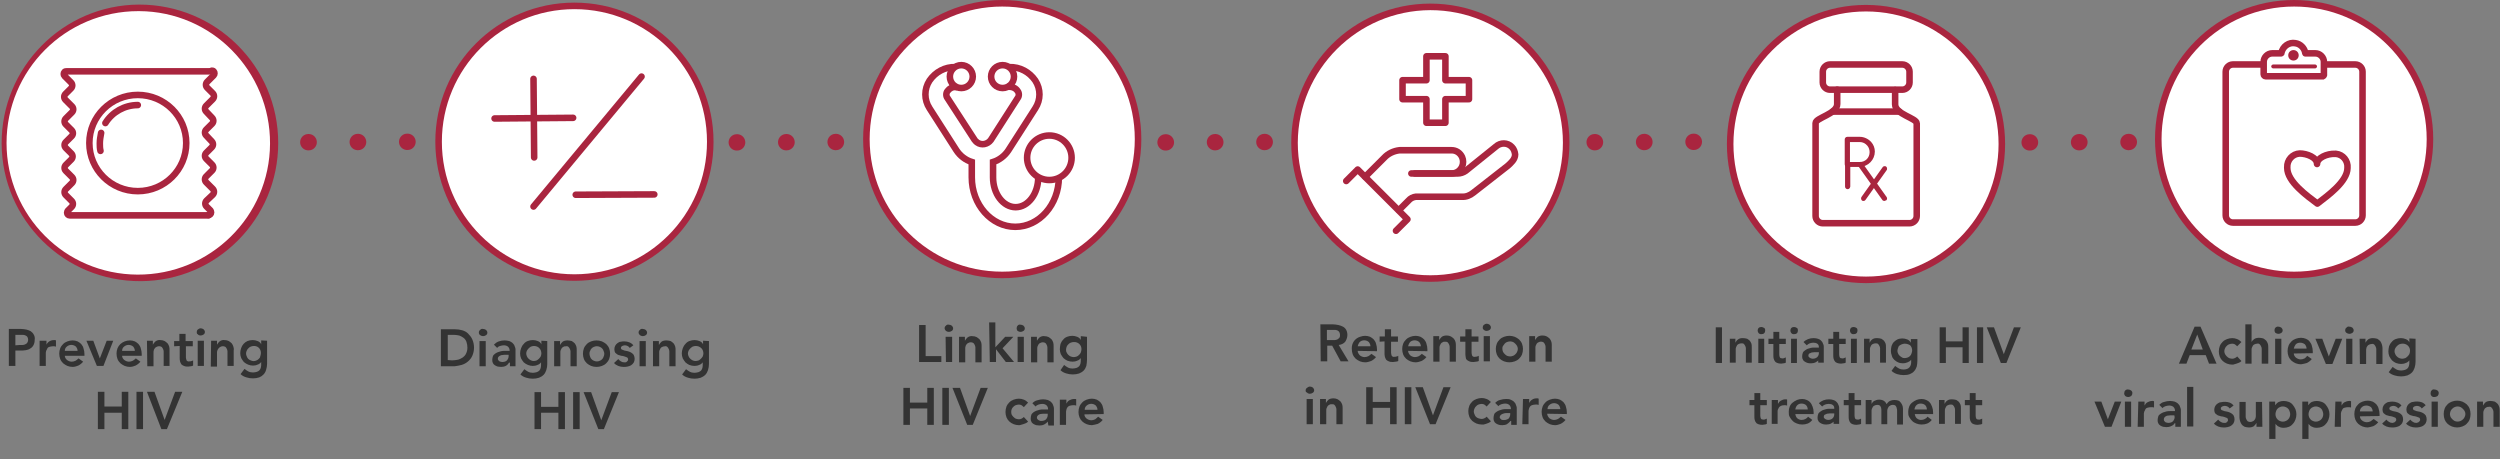 <?xml version="1.0" encoding="utf-8"?>
<!-- Generator: Adobe Illustrator 25.4.1, SVG Export Plug-In . SVG Version: 6.00 Build 0)  -->
<svg version="1.1" id="Layer_1" xmlns="http://www.w3.org/2000/svg" xmlns:xlink="http://www.w3.org/1999/xlink" x="0px" y="0px"
	 viewBox="0 0 763.8 140.3" style="enable-background:new 0 0 763.8 140.3;" xml:space="preserve">
<rect x="0" y="0" width="763.8" height="140.3" fill="#808080" stroke="none"/>
<style type="text/css">
	.st0{fill:none;stroke:#A9253F;stroke-width:5;stroke-linecap:round;stroke-linejoin:round;stroke-dasharray:0.1,15;}
	.st1{fill:#FFFFFF;}
	.st2{fill:#A9253F;}
	.st3{fill:none;stroke:#A9253F;stroke-width:2;stroke-linecap:round;stroke-linejoin:round;}
	.st4{fill:none;stroke:#A9253F;stroke-width:2;stroke-miterlimit:10;}
	.st5{fill:#333333;}
</style>
<g id="Layer_1-2">
	<line class="st0" x1="79.1" y1="43.5" x2="132" y2="43.3"/>
	<line class="st0" x1="225.1" y1="43.5" x2="278" y2="43.3"/>
	<line class="st0" x1="356.1" y1="43.5" x2="409" y2="43.3"/>
	<line class="st0" x1="472.1" y1="43.5" x2="525" y2="43.3"/>
	<line class="st0" x1="620.1" y1="43.5" x2="673" y2="43.3"/>
</g>
<g id="Layer_2_00000059999510615081001450000004602601199707200959_">
	<circle class="st1" cx="175.5" cy="43.3" r="41.5"/>
	<path class="st2" d="M175.5,2.8c22.4,0,40.5,18.1,40.5,40.5s-18.1,40.5-40.5,40.5S135,65.7,135,43.3l0,0
		C135,21,153.1,2.8,175.5,2.8C175.4,2.8,175.5,2.8,175.5,2.8 M175.5,0.8c-23.5,0-42.5,19-42.5,42.5s19,42.5,42.5,42.5
		s42.5-19,42.5-42.5l0,0C218,19.9,199,0.8,175.5,0.8C175.6,0.8,175.5,0.8,175.5,0.8z"/>
	<line class="st3" x1="196" y1="23.4" x2="163" y2="63.1"/>
	<line class="st3" x1="175.9" y1="59.5" x2="199.9" y2="59.4"/>
	<line class="st3" x1="151.1" y1="36.2" x2="175.1" y2="36"/>
	<line class="st3" x1="163.2" y1="48.1" x2="163" y2="24.1"/>
	<ellipse class="st1" cx="42.5" cy="43.7" rx="41.5" ry="41.2"/>
	<path class="st2" d="M42.5,3.4c22.2,0.1,40.1,18.3,40,40.5S64.2,84,42,83.9C19.9,83.8,2,65.8,2,43.7C2,21.4,20,3.4,42.3,3.4
		C42.4,3.4,42.4,3.4,42.5,3.4 M42.5,1.4C19.2,1.5,0.4,20.6,0.5,43.9S19.7,86,43,85.9c23.2-0.1,42-19,42-42.2
		C85,20.3,66,1.4,42.5,1.4C42.6,1.4,42.5,1.4,42.5,1.4z"/>
	<path class="st3" d="M63.7,65.8H21.3c-0.4,0-0.8-0.3-0.8-0.8c0,0,0,0,0,0c0-0.2,0.1-0.4,0.2-0.6l1.2-1.2c0.5-0.5,0.5-1.3,0-1.8
		c0,0,0,0,0,0l0,0l-1.8-1.8c-0.5-0.5-0.5-1.3,0-1.8c0,0,0,0,0,0l0,0l1.9-1.9c0.5-0.5,0.5-1.3,0-1.8c0,0,0,0,0,0l0,0l-1.9-1.9
		c-0.5-0.5-0.5-1.3,0-1.8c0,0,0,0,0,0l0,0l1.7-1.7c0.5-0.5,0.5-1.3,0-1.8c0,0,0,0,0,0l0,0l-1.7-1.7c-0.5-0.5-0.5-1.3,0-1.8
		c0,0,0,0,0,0l0,0l1.8-1.8c0.5-0.5,0.5-1.3,0-1.8c0,0,0,0,0,0l0,0L20.1,38c-0.5-0.5-0.5-1.3,0-1.8c0,0,0,0,0,0l1.9-1.9
		c0.5-0.5,0.5-1.3,0-1.8c0,0,0,0,0,0l0,0l-2-2c-0.5-0.5-0.5-1.3,0-1.8c0,0,0,0,0,0l0,0l1.7-1.7c0.5-0.5,0.5-1.3,0-1.8c0,0,0,0,0,0
		l0,0l-2-2c-0.3-0.3-0.3-0.9,0-1.2c0.2-0.2,0.4-0.2,0.6-0.2h44.4"/>
	<path class="st3" d="M63.7,65.7c0.4,0,0.8-0.3,0.8-0.8c0,0,0,0,0,0c0-0.2-0.1-0.4-0.2-0.6l-1.2-1.2c-0.5-0.5-0.5-1.3,0-1.8
		c0,0,0,0,0,0l0,0l1.9-1.8c0.5-0.5,0.5-1.3,0-1.8c0,0,0,0,0,0l0,0l-2-2c-0.5-0.5-0.5-1.3,0-1.8c0,0,0,0,0,0l1.8-1.8
		c0.5-0.5,0.5-1.3,0-1.8c0,0,0,0,0,0l0,0L63,48.5c-0.5-0.5-0.5-1.3,0-1.8c0,0,0,0,0,0l0,0l1.7-1.7c0.5-0.5,0.5-1.3,0-1.8
		c0,0,0,0,0,0L63,41.4c-0.5-0.5-0.5-1.3,0-1.8c0,0,0,0,0,0l0,0l1.8-1.8c0.5-0.5,0.5-1.3,0-1.8c0,0,0,0,0,0l0,0L63,34.1
		c-0.5-0.5-0.5-1.3,0-1.8c0,0,0,0,0,0l0,0l2-2c0.5-0.5,0.5-1.3,0-1.8c0,0,0,0,0,0l0,0l-1.7-1.7c-0.5-0.5-0.5-1.3,0-1.8c0,0,0,0,0,0
		l0,0l2-2c0.3-0.3,0.3-0.9,0-1.2c-0.2-0.2-0.4-0.2-0.6-0.2"/>
	<ellipse class="st3" cx="42.1" cy="43.7" rx="14.8" ry="14.7"/>
	<path class="st3" d="M32.2,37.6c2.1-3.4,5.9-5.5,9.9-5.5"/>
	<path class="st3" d="M30.7,46.1c-0.2-0.8-0.2-1.5-0.2-2.3c0-1.1,0.2-2.1,0.4-3.2"/>
	<circle class="st1" cx="306.2" cy="42.5" r="41.5"/>
	<path class="st2" d="M306.2,2c22.4,0,40.5,18.1,40.5,40.5S328.6,83,306.2,83s-40.5-18.1-40.5-40.5l0,0C265.7,20.2,283.8,2,306.2,2
		C306.1,2,306.2,2,306.2,2 M306.2,0c-23.5,0-42.5,19-42.5,42.5s19,42.5,42.5,42.5s42.5-19,42.5-42.5l0,0C348.7,19,329.7,0,306.2,0z"
		/>
	<path class="st4" d="M291.9,20.5c-3.2-0.1-6.1,1.5-7.9,4.1c-1.7,2.6-1.7,5.9,0,8.5l8.2,12.8c1.1,1.7,2.8,3,4.7,3.6v4.7
		c0,8.3,6,15.1,13.3,15.1s13.3-6.8,13.3-15.1c0-0.1,0-0.3-0.1-0.4 M317.3,53.7c-0.1,0.2-0.1,0.3-0.1,0.5c0,5-3.1,9.1-6.9,9.1
		s-6.9-4.1-6.9-9.1v-4.7c1.9-0.6,3.6-1.9,4.7-3.6l8.2-12.8c1.7-2.6,1.7-5.9,0-8.5c-1.8-2.6-4.7-4.2-7.9-4.1 M307.7,26.5h0.7
		c1,0,2,0.5,2.5,1.3c0.5,0.6,0.5,1.6,0,2.2l-8.2,12.8c-1,1.3-2.8,1.7-4.2,0.7c0,0-0.1-0.1-0.1-0.1c-0.2-0.2-0.5-0.4-0.6-0.6
		L289.5,30c-0.5-0.6-0.5-1.6,0-2.2c0.6-0.8,1.5-1.3,2.5-1.2h0.4"/>
	<circle class="st4" cx="320.6" cy="48.2" r="6.8"/>
	<circle class="st4" cx="293.7" cy="23.4" r="3.5"/>
	<circle class="st4" cx="306.3" cy="23.4" r="3.5"/>
	<circle class="st1" cx="437" cy="43.6" r="41.5"/>
	<path class="st2" d="M437,3.1c22.4,0,40.5,18.1,40.5,40.5S459.4,84.1,437,84.1S396.5,66,396.5,43.6l0,0l0,0
		C396.6,21.3,414.7,3.2,437,3.1 M437,1.1c-23.5,0-42.5,19-42.5,42.5s19,42.5,42.5,42.5s42.5-19,42.5-42.5l0,0
		C479.5,20.1,460.5,1.1,437,1.1C437.1,1.1,437,1.1,437,1.1z"/>
	<polygon class="st3" points="448.8,24.5 441.6,24.5 441.6,17.2 435.8,17.2 435.8,24.5 428.5,24.5 428.5,30.3 435.8,30.3 
		435.8,37.5 441.6,37.5 441.6,30.3 448.8,30.3 	"/>
	<path class="st3" d="M431.2,53h14.1c0.9,0,1.8-0.3,2.5-0.8l9.2-7.4c1.4-1.3,3.6-1.3,4.9,0.1c0.6,0.6,0.9,1.4,1,2.3
		c0,1.5-1.3,2.6-2.3,3.5l-10.5,8.2c-1,0.8-2.2,1.3-3.5,1.2h-14c-0.9,0.1-1.7,0.5-2.3,1.2l-2.9,2.9"/>
	<path class="st3" d="M432.3,53h11.2c1.4,0,2.6-0.8,3.2-2.1c0.4-0.9,0.4-2,0-2.9c-0.6-1.3-1.8-2.1-3.2-2.1h-15.9
		c-1.8,0.2-3.5,1-4.7,2.3l-5.8,5.8"/>
	<polyline class="st3" points="411.3,55.3 414.8,51.8 430,67 426.5,70.5 	"/>
	<circle class="st1" cx="570.1" cy="44" r="41.5"/>
	<path class="st2" d="M570.1,3.5c22.4,0,40.5,18.1,40.5,40.5s-18.1,40.5-40.5,40.5S529.6,66.4,529.6,44l0,0
		C529.6,21.7,547.7,3.5,570.1,3.5C570,3.5,570.1,3.5,570.1,3.5 M570.1,1.5c-23.5,0-42.5,19-42.5,42.5s19,42.5,42.5,42.5
		s42.5-19,42.5-42.5l0,0C612.6,20.6,593.6,1.5,570.1,1.5C570.2,1.5,570.1,1.5,570.1,1.5z"/>
	<path class="st3" d="M561.3,27.4v4.4c0,3-6.6,4.2-6.6,5.8l0,0V66c0,1.2,1,2.2,2.2,2.2h26.5c1.2,0,2.2-1,2.2-2.2l0,0V37.7
		c0-1.6-6.6-2.8-6.6-5.8v-4.4l0,0"/>
	<line class="st3" x1="559.9" y1="34.1" x2="580.3" y2="34.1"/>
	<path class="st3" d="M578.9,27.4h-19.8c-1.2,0-2.2-1-2.2-2.2l0,0v-3.3c0-1.2,1-2.2,2.2-2.2h22.1c1.2,0,2.2,1,2.2,2.2l0,0v3.3
		c0,1.2-1,2.2-2.2,2.2H578.9"/>
	<path class="st2" d="M568.2,51h-3.8c-0.4,0-0.8-0.3-0.8-0.8c0,0,0,0,0,0l0,0v-7.6c0-0.4,0.3-0.8,0.8-0.8c0,0,0,0,0,0h3.8
		c1.3,0,2.6,0.6,3.5,1.6l0,0c0.7,0.8,1.1,1.8,1.1,2.9C572.8,48.8,570.8,50.9,568.2,51C568.3,51,568.2,51,568.2,51z M565.2,49.5h3
		c1.7,0,3-1.3,3-3c0-0.7-0.2-1.4-0.7-2l0,0c-0.6-0.7-1.4-1.1-2.3-1.1h-3V49.5z"/>
	<path class="st2" d="M564.5,57.8c-0.4,0-0.8-0.3-0.8-0.8c0,0,0,0,0,0l0,0v-6.8c0-0.4,0.3-0.8,0.8-0.8c0,0,0,0,0,0
		c0.4,0,0.8,0.3,0.8,0.7c0,0,0,0.1,0,0.1V57C565.2,57.5,564.9,57.8,564.5,57.8z"/>
	<path class="st2" d="M575.7,61.4c-0.2,0-0.5-0.1-0.6-0.3l-7.4-10.4c-0.2-0.4-0.2-0.9,0.2-1.1c0.4-0.2,0.9-0.2,1.1,0.2l0,0l7.4,10.4
		c0.2,0.3,0.2,0.7-0.1,1c0,0,0,0-0.1,0l0,0C576,61.3,575.9,61.4,575.7,61.4z"/>
	<path class="st2" d="M569.3,61.4c-0.2,0-0.3-0.1-0.4-0.1c-0.3-0.3-0.4-0.7-0.2-1.1l6.4-9c0.2-0.4,0.6-0.5,1-0.4
		c0.4,0.2,0.5,0.6,0.4,1c0,0,0,0.1,0,0.1l-0.1,0.1l-6.4,9C569.8,61.3,569.6,61.4,569.3,61.4z"/>
	<circle class="st1" cx="700.9" cy="42.5" r="41.5"/>
	<path class="st2" d="M700.9,2c22.4,0,40.5,18.1,40.5,40.5S723.3,83,700.9,83s-40.5-18.1-40.5-40.5l0,0C660.4,20.2,678.5,2,700.9,2
		C700.8,2,700.9,2,700.9,2 M700.9,0c-23.5,0-42.5,19-42.5,42.5s19,42.5,42.5,42.5s42.5-19,42.5-42.5l0,0C743.4,19,724.4,0,700.9,0z"
		/>
	<path class="st4" d="M709.8,19.7h9.8c1.2,0,2.2,1,2.2,2.2v43.9c0,1.2-1,2.2-2.2,2.2h-37.4c-1.2,0-2.2-1-2.2-2.2V21.9
		c0-1.2,1-2.2,2.2-2.2h9.8"/>
	<path class="st4" d="M709.5,23.3h-17.3c-0.3,0-0.6-0.3-0.6-0.6l0,0v-3.8c0-1.4,1.2-2.6,2.6-2.6h2.7c0.1,0,0.1,0,0.1-0.1
		c0.4-2,2.3-3.4,4.3-3c1.5,0.2,2.8,1.5,3,3c0,0.1,0,0.1,0.1,0.1h3c1.4,0,2.6,1.2,2.6,2.6v3.8c0.1,0.2-0.1,0.5-0.3,0.6
		C709.6,23.3,709.6,23.3,709.5,23.3z"/>
	<path class="st2" d="M700.7,18.5c-0.9,0-1.6-0.7-1.6-1.6s0.7-1.6,1.6-1.6s1.6,0.7,1.6,1.6c0,0,0,0,0,0l0,0
		C702.3,17.8,701.6,18.5,700.7,18.5C700.7,18.5,700.7,18.5,700.7,18.5z"/>
	<path class="st2" d="M707.3,20.9h-12.8c-0.3,0-0.6-0.3-0.6-0.6s0.3-0.6,0.6-0.6h12.8c0.3,0,0.6,0.3,0.6,0.6S707.6,20.9,707.3,20.9z
		"/>
	<path class="st3" d="M707.9,50.1c0-2-3.1-3.2-5.3-3.2c-2.2,0.1-3.9,2-3.8,4.2c0,0,0,0,0,0v0.2c0,4.2,6,8.5,9.2,10.9l0,0
		c3.1-2.4,9.2-6.7,9.2-10.9c0.2-2.2-1.4-4.1-3.5-4.3c0,0,0,0-0.1,0h-0.2C711,46.9,707.9,48.2,707.9,50.1"/>
	<path class="st5" d="M2.7,100.5h3.8c0.5,0,1.1,0.1,1.6,0.2c0.5,0.1,0.9,0.3,1.3,0.5c0.4,0.3,0.7,0.6,0.9,1c0.3,0.5,0.4,1,0.3,1.6
		c0,0.6-0.1,1.2-0.4,1.7c-0.2,0.4-0.6,0.8-1,1c-0.4,0.3-0.9,0.4-1.4,0.5c-0.6,0.1-1.1,0.1-1.7,0.1H4.7v4.7h-2L2.7,100.5z M6,105.4
		h0.9c0.3,0,0.6-0.1,0.8-0.2c0.6-0.2,0.9-0.8,0.9-1.4c0-0.3-0.1-0.6-0.2-0.8c-0.1-0.2-0.3-0.4-0.6-0.5c-0.2-0.1-0.5-0.2-0.8-0.2H4.7
		v3.2L6,105.4z"/>
	<path class="st5" d="M12.3,104.1h1.9v1.2l0,0c0.4-0.9,1.3-1.4,2.3-1.4h0.3l0.3,0.1v1.9c-0.2,0-0.3-0.1-0.5-0.1h-0.5
		c-0.4,0-0.7,0.1-1.1,0.2c-0.3,0.1-0.5,0.3-0.6,0.6l-0.3,0.6c0,0.2-0.1,0.3-0.1,0.5v4.1h-1.9v-7.7L12.3,104.1z"/>
	<path class="st5" d="M19.8,108.7c0,0.5,0.3,1,0.7,1.3c0.4,0.3,0.9,0.5,1.4,0.5c0.4,0,0.8-0.1,1.2-0.3c0.3-0.2,0.6-0.4,0.9-0.7
		l1.4,1c-0.4,0.5-0.9,0.9-1.5,1.2c-0.5,0.2-1.1,0.4-1.7,0.4c-0.5,0-1.1-0.1-1.6-0.3c-0.5-0.2-0.9-0.5-1.3-0.8
		c-0.4-0.4-0.7-0.8-0.9-1.3c-0.2-0.5-0.3-1.1-0.3-1.7c0-0.5,0.1-1.1,0.3-1.6c0.2-0.5,0.5-0.9,0.9-1.3c0.4-0.4,0.8-0.6,1.3-0.8
		c0.5-0.2,1.1-0.3,1.6-0.3c0.5,0,1,0.1,1.5,0.3c0.4,0.2,0.8,0.5,1.1,0.8c0.3,0.4,0.6,0.8,0.7,1.3c0.2,0.6,0.3,1.2,0.3,1.8v0.5H19.8z
		 M23.7,107.2c0-0.5-0.2-0.9-0.5-1.3c-0.8-0.7-2-0.7-2.8,0c-0.4,0.3-0.6,0.8-0.6,1.3H23.7z"/>
	<path class="st5" d="M26.4,104.1h2.1l2,5.4l0,0l2.1-5.4h2l-3,7.7h-2L26.4,104.1z"/>
	<path class="st5" d="M37.3,108.7c0,0.5,0.3,1,0.7,1.3c0.4,0.3,0.9,0.5,1.4,0.5c0.4,0,0.8-0.1,1.2-0.3c0.3-0.2,0.6-0.4,0.9-0.7
		l1.4,1c-0.4,0.5-0.9,0.9-1.5,1.2c-0.5,0.2-1.1,0.4-1.7,0.4c-0.5,0-1.1-0.1-1.6-0.3c-0.5-0.2-0.9-0.5-1.3-0.8
		c-0.4-0.4-0.7-0.8-0.9-1.3c-0.2-0.5-0.3-1.1-0.3-1.7c0-0.5,0.1-1.1,0.3-1.6c0.4-1,1.2-1.7,2.2-2.1c0.5-0.2,1.1-0.3,1.6-0.3
		c0.5,0,1,0.1,1.5,0.3c0.4,0.2,0.8,0.5,1.1,0.8c0.3,0.4,0.6,0.8,0.7,1.3c0.2,0.6,0.3,1.2,0.3,1.8v0.5L37.3,108.7z M41.2,107.2
		c0-0.5-0.2-0.9-0.5-1.3c-0.8-0.7-2-0.7-2.8,0c-0.4,0.3-0.6,0.8-0.6,1.3H41.2z"/>
	<path class="st5" d="M44.9,104.1h1.8v1.2l0,0c0.2-0.4,0.5-0.7,0.8-1c0.4-0.3,1-0.5,1.5-0.4c0.5,0,0.9,0.1,1.3,0.3
		c0.3,0.2,0.6,0.4,0.9,0.7c0.2,0.3,0.4,0.6,0.5,1c0.1,0.4,0.1,0.7,0.1,1.1v4.8H50v-4.5c0-0.2-0.1-0.5-0.2-0.7
		c-0.1-0.2-0.2-0.4-0.4-0.6c-0.5-0.3-1.1-0.3-1.6,0c-0.2,0.1-0.4,0.2-0.5,0.4c-0.1,0.2-0.3,0.4-0.3,0.6c-0.1,0.2-0.1,0.5-0.1,0.7
		v4.2H45L44.9,104.1z"/>
	<path class="st5" d="M53.2,105.8v-1.6h1.6V102h1.9v2.2h2.2v1.6h-2.1v3.4c0,0.3,0.1,0.6,0.2,0.9c0.2,0.3,0.6,0.4,0.9,0.3
		c0.2,0,0.4,0,0.6-0.1c0.2,0,0.3-0.1,0.5-0.2v1.6c-0.2,0.1-0.5,0.2-0.7,0.2c-0.3,0-0.5,0.1-0.8,0.1c-0.4,0-0.9,0-1.3-0.2
		c-0.3-0.1-0.6-0.3-0.8-0.5c-0.2-0.3-0.3-0.6-0.4-0.9c-0.1-0.4-0.1-0.8-0.1-1.2v-3.5L53.2,105.8z"/>
	<path class="st5" d="M60.1,101.5c0-0.3,0.1-0.6,0.3-0.8c0.2-0.2,0.6-0.4,0.9-0.4c0.3,0,0.6,0.1,0.9,0.3c0.2,0.2,0.4,0.5,0.4,0.8
		c0,0.3-0.1,0.6-0.4,0.8c-0.3,0.2-0.6,0.3-0.9,0.3c-0.3,0-0.7-0.1-0.9-0.4C60.2,102.1,60.1,101.8,60.1,101.5z M60.4,104.1h1.9v7.7
		h-1.9L60.4,104.1z"/>
	<path class="st5" d="M64.5,104.1h1.8v1.2l0,0c0.2-0.4,0.5-0.7,0.8-1c0.4-0.3,1-0.5,1.5-0.4c0.5,0,0.9,0.1,1.3,0.3
		c0.3,0.2,0.6,0.4,0.9,0.7c0.2,0.3,0.4,0.6,0.5,1c0.1,0.4,0.2,0.7,0.1,1.1v4.8h-1.9v-4.5c0-0.2-0.1-0.5-0.2-0.7
		c-0.1-0.2-0.2-0.4-0.4-0.6c-0.5-0.3-1.1-0.3-1.6,0c-0.4,0.2-0.7,0.6-0.9,1.1c-0.1,0.2-0.1,0.5-0.1,0.7v4.2h-1.9L64.5,104.1z"/>
	<path class="st5" d="M81.6,104.1v7c0,0.6-0.1,1.3-0.3,1.9c-0.3,1.1-1.1,1.9-2.1,2.3c-0.6,0.2-1.3,0.3-1.9,0.3c-0.7,0-1.4-0.1-2-0.3
		c-0.7-0.2-1.3-0.5-1.8-1l1.2-1.6c0.4,0.3,0.8,0.6,1.2,0.8c0.4,0.2,0.9,0.3,1.4,0.3c0.4,0,0.8-0.1,1.2-0.2c0.3-0.1,0.6-0.3,0.8-0.5
		c0.2-0.2,0.3-0.5,0.4-0.8c0.1-0.4,0.1-0.7,0.1-1.1v-0.6l0,0c-0.3,0.4-0.7,0.7-1.1,0.8c-0.4,0.2-0.9,0.3-1.4,0.3c-1,0-2-0.4-2.8-1.1
		c-0.3-0.4-0.6-0.8-0.8-1.2c-0.2-0.5-0.3-1-0.3-1.5c0-0.5,0.1-1.1,0.3-1.6c0.3-0.9,1-1.7,1.9-2.1c0.5-0.2,1.1-0.3,1.6-0.3
		c0.5,0,1,0.1,1.5,0.3c0.5,0.2,0.9,0.5,1.1,1l0,0V104L81.6,104.1z M77.5,105.7c-0.3,0-0.6,0.1-0.9,0.2c-0.3,0.1-0.5,0.3-0.7,0.5
		c-0.2,0.2-0.4,0.4-0.5,0.7c-0.3,0.6-0.3,1.2,0,1.8c0.2,0.6,0.6,1,1.2,1.2c0.6,0.3,1.2,0.3,1.8,0c0.3-0.1,0.5-0.3,0.7-0.5
		c0.2-0.2,0.4-0.4,0.4-0.7c0.1-0.3,0.2-0.6,0.2-0.9c0.1-1.2-0.7-2.2-1.9-2.3L77.5,105.7z"/>
	<path class="st5" d="M29.9,119.7h2v4.5h5.3v-4.5h2v11.4h-2v-5h-5.3v5h-2V119.7z"/>
	<path class="st5" d="M41.7,119.7h2v11.4h-2V119.7z"/>
	<path class="st5" d="M44.9,119.7h2.3l3.1,8.6l3.2-8.6h2.2L51,131.1h-1.7L44.9,119.7z"/>
	<path class="st5" d="M134.5,100.6h4.5c0.7,0,1.5,0.1,2.2,0.3c0.7,0.2,1.3,0.5,1.8,1c0.5,0.5,1,1.1,1.3,1.8c0.7,1.6,0.7,3.4,0,5
		c-0.3,0.7-0.8,1.3-1.4,1.8c-0.6,0.5-1.2,0.8-1.9,1c-0.7,0.2-1.4,0.3-2.1,0.4h-4.2v-11.3H134.5z M138.1,110.1c0.6,0,1.2-0.1,1.8-0.2
		c0.5-0.1,1-0.4,1.5-0.7c0.4-0.3,0.8-0.7,1-1.2c0.3-0.6,0.4-1.2,0.4-1.8c0-0.6-0.1-1.2-0.3-1.8c-0.2-0.5-0.5-0.9-0.9-1.2
		c-0.4-0.3-0.8-0.5-1.3-0.7c-0.6-0.1-1.1-0.2-1.7-0.2h-1.8v7.7L138.1,110.1z"/>
	<path class="st5" d="M146.3,101.6c0-0.3,0.1-0.6,0.4-0.8c0.2-0.3,0.6-0.4,0.9-0.3c0.3,0,0.6,0.1,0.9,0.3c0.2,0.2,0.4,0.5,0.4,0.8
		c0,0.3-0.1,0.6-0.4,0.8c-0.3,0.2-0.6,0.3-0.9,0.3c-0.3,0-0.6-0.1-0.9-0.3C146.4,102.2,146.3,101.9,146.3,101.6z M146.5,104.2h1.9
		v7.7h-1.9V104.2z"/>
	<path class="st5" d="M155.5,110.8L155.5,110.8c-0.2,0.4-0.6,0.8-1,1c-0.4,0.2-0.9,0.3-1.4,0.3c-0.3,0-0.7-0.1-1-0.1
		c-0.3-0.1-0.6-0.2-0.9-0.4c-0.3-0.2-0.5-0.4-0.6-0.7c-0.2-0.3-0.2-0.7-0.2-1c0-0.4,0.1-0.7,0.2-1.1c0.1-0.3,0.4-0.5,0.6-0.7
		c0.3-0.2,0.6-0.4,0.9-0.5c0.3-0.1,0.7-0.2,1-0.3c0.4-0.1,0.7-0.1,1.1-0.1h1.5V107c0-0.4-0.2-0.8-0.5-1.1c-0.4-0.3-0.8-0.4-1.3-0.4
		c-0.4,0-0.7,0.1-1.1,0.2c-0.4,0.1-0.7,0.3-0.9,0.6l-1-1c0.4-0.4,0.9-0.8,1.5-1c0.6-0.2,1.2-0.3,1.8-0.3c0.5,0,0.9,0.1,1.4,0.2
		c0.3,0.1,0.6,0.3,0.9,0.5c0.2,0.2,0.4,0.4,0.6,0.7c0.1,0.3,0.2,0.5,0.3,0.8c0.1,0.2,0.1,0.5,0.1,0.7v5h-1.7v-1.1L155.5,110.8z
		 M155.4,108.4h-1.3c-0.3,0-0.6,0.1-0.9,0.1c-0.3,0.1-0.6,0.2-0.8,0.4c-0.2,0.2-0.3,0.4-0.3,0.6c0,0.2,0,0.3,0.1,0.5l0.3,0.3
		c0.1,0.1,0.2,0.2,0.4,0.2c0.2,0,0.3,0.1,0.5,0.1c0.5,0,1.1-0.1,1.5-0.5c0.3-0.4,0.5-0.8,0.5-1.3V108.4z"/>
	<path class="st5" d="M167.2,104.2v7c0,0.6-0.1,1.3-0.3,1.9c-0.2,0.5-0.4,1-0.8,1.4c-0.4,0.4-0.9,0.7-1.4,0.9
		c-0.6,0.2-1.3,0.3-1.9,0.3c-0.7,0-1.4-0.1-2-0.3c-0.7-0.2-1.3-0.5-1.8-1l1.2-1.6c0.4,0.3,0.8,0.6,1.2,0.8c0.4,0.2,0.9,0.3,1.4,0.3
		c0.4,0,0.8-0.1,1.2-0.2c0.3-0.1,0.6-0.3,0.8-0.5c0.2-0.2,0.3-0.5,0.4-0.8c0.1-0.4,0.1-0.7,0.1-1.1v-0.6l0,0
		c-0.3,0.4-0.7,0.7-1.1,0.8c-0.4,0.2-0.9,0.3-1.4,0.3c-1,0-2-0.4-2.8-1.1c-0.3-0.4-0.6-0.8-0.8-1.2c-0.2-0.5-0.3-1-0.3-1.5
		c0-0.5,0.1-1.1,0.3-1.6c0.2-0.5,0.4-0.9,0.8-1.3c0.3-0.4,0.7-0.7,1.2-0.9c0.5-0.2,1.1-0.3,1.6-0.3c0.5,0,1,0.1,1.5,0.3
		c0.5,0.2,0.9,0.5,1.1,1l0,0v-1.1L167.2,104.2z M163.1,105.7c-0.3,0-0.6,0.1-0.9,0.2c-0.5,0.3-0.9,0.7-1.2,1.2
		c-0.3,0.6-0.3,1.2,0,1.8c0.1,0.3,0.3,0.5,0.5,0.7c0.4,0.4,1,0.7,1.6,0.7c0.3,0,0.6-0.1,0.9-0.2c0.5-0.3,0.9-0.7,1.2-1.2
		c0.1-0.3,0.2-0.6,0.2-0.9c0-0.6-0.2-1.2-0.6-1.6C164.4,105.9,163.7,105.7,163.1,105.7L163.1,105.7z"/>
	<path class="st5" d="M169.3,104.2h1.8v1.2l0,0c0.2-0.4,0.5-0.7,0.8-1c0.4-0.3,1-0.4,1.5-0.4c0.4,0,0.9,0.1,1.3,0.2
		c0.3,0.2,0.6,0.4,0.9,0.7c0.2,0.3,0.4,0.6,0.5,1c0.1,0.4,0.1,0.7,0.1,1.1v4.9h-1.9v-4.6c0-0.2-0.1-0.5-0.2-0.7
		c-0.1-0.2-0.2-0.4-0.4-0.6c-0.2-0.2-0.5-0.3-0.8-0.2c-0.3,0-0.6,0-0.8,0.2c-0.2,0.1-0.4,0.2-0.5,0.4l-0.3,0.6
		c-0.1,0.2-0.1,0.5-0.1,0.7v4.2h-1.9L169.3,104.2L169.3,104.2z"/>
	<path class="st5" d="M178.1,108.1c0-0.6,0.1-1.2,0.3-1.7c0.2-0.5,0.5-0.9,0.9-1.3c0.4-0.4,0.8-0.6,1.3-0.8c1.1-0.4,2.2-0.4,3.3,0
		c0.5,0.2,0.9,0.5,1.3,0.8c0.4,0.4,0.7,0.8,0.9,1.3c0.2,0.5,0.3,1.1,0.3,1.7c0,0.5-0.1,1.1-0.3,1.6c-0.2,0.5-0.5,0.9-0.9,1.3
		c-0.4,0.4-0.8,0.6-1.3,0.8c-1.1,0.4-2.2,0.4-3.3,0c-0.5-0.2-0.9-0.5-1.3-0.8c-0.4-0.4-0.7-0.8-0.9-1.3
		C178.2,109.2,178.1,108.6,178.1,108.1z M180.1,108.1c0,0.3,0.1,0.6,0.2,0.9c0.1,0.3,0.2,0.5,0.4,0.7c0.2,0.2,0.4,0.4,0.7,0.5
		c0.6,0.3,1.3,0.3,1.9,0c0.3-0.1,0.5-0.3,0.7-0.5c0.2-0.2,0.3-0.4,0.4-0.7c0.3-0.6,0.3-1.2,0-1.8c-0.1-0.3-0.2-0.5-0.4-0.7
		c-0.2-0.2-0.4-0.4-0.7-0.5c-0.6-0.3-1.3-0.3-1.9,0c-0.3,0.1-0.5,0.3-0.7,0.5c-0.2,0.2-0.3,0.4-0.4,0.7
		C180.1,107.5,180.1,107.8,180.1,108.1z"/>
	<path class="st5" d="M192.4,106.3c-0.3-0.5-0.9-0.8-1.5-0.8c-0.3,0-0.5,0.1-0.8,0.2c-0.2,0.1-0.4,0.3-0.4,0.6
		c0,0.2,0.1,0.4,0.3,0.5c0.3,0.1,0.5,0.2,0.8,0.3l1,0.2c0.3,0.1,0.7,0.2,1,0.4c0.3,0.2,0.6,0.4,0.8,0.7c0.4,0.8,0.4,1.7,0,2.4
		c-0.2,0.3-0.5,0.6-0.8,0.8c-0.3,0.2-0.7,0.3-1.1,0.4c-0.4,0.1-0.8,0.1-1.2,0.1c-0.5,0-1.1-0.1-1.6-0.3c-0.5-0.2-1-0.5-1.3-0.9
		l1.3-1.2c0.2,0.3,0.5,0.5,0.8,0.7c0.3,0.2,0.6,0.3,1,0.3h0.4c0.2,0,0.3-0.1,0.4-0.2l0.3-0.3c0.2-0.3,0.1-0.8-0.2-1
		c-0.3-0.1-0.5-0.2-0.8-0.3c-0.3-0.1-0.7-0.2-1-0.2c-0.3-0.1-0.7-0.2-1-0.3c-0.3-0.2-0.6-0.4-0.8-0.6c-0.2-0.3-0.3-0.7-0.3-1.1
		c0-0.8,0.4-1.5,1-1.9c0.3-0.2,0.6-0.4,1-0.4c0.4-0.1,0.7-0.1,1.1-0.1c0.5,0,1,0.1,1.5,0.3c0.5,0.2,0.9,0.5,1.2,0.9L192.4,106.3z"/>
	<path class="st5" d="M195.1,101.6c0-0.3,0.1-0.6,0.4-0.8c0.2-0.3,0.6-0.4,0.9-0.3c0.3,0,0.6,0.1,0.9,0.3c0.2,0.2,0.4,0.5,0.4,0.8
		c0,0.3-0.1,0.6-0.4,0.8c-0.3,0.2-0.6,0.3-0.9,0.3c-0.3,0-0.6-0.1-0.9-0.3C195.3,102.2,195.1,101.9,195.1,101.6z M195.4,104.2h1.9
		v7.7h-1.9V104.2z"/>
	<path class="st5" d="M199.5,104.2h1.8v1.2l0,0c0.2-0.4,0.5-0.7,0.8-1c0.4-0.3,1-0.4,1.5-0.4c0.4,0,0.9,0.1,1.3,0.2
		c0.3,0.2,0.6,0.4,0.9,0.7c0.2,0.3,0.4,0.6,0.5,1c0.1,0.4,0.1,0.7,0.1,1.1v4.9h-1.9v-4.6c0-0.2-0.1-0.5-0.2-0.7
		c-0.1-0.2-0.2-0.4-0.4-0.6c-0.2-0.2-0.5-0.3-0.8-0.2c-0.3,0-0.6,0.1-0.8,0.2c-0.2,0.1-0.4,0.2-0.5,0.4l-0.3,0.6
		c-0.1,0.2-0.1,0.5-0.1,0.7v4.2h-1.9L199.5,104.2z"/>
	<path class="st5" d="M216.6,104.2v7c0,0.6-0.1,1.3-0.3,1.9c-0.2,0.5-0.4,1-0.8,1.4c-0.4,0.4-0.9,0.7-1.4,0.9
		c-0.6,0.2-1.3,0.3-1.9,0.3c-0.7,0-1.4-0.1-2-0.3c-0.7-0.2-1.3-0.5-1.8-1l1.2-1.6c0.4,0.3,0.8,0.6,1.2,0.8c0.4,0.2,0.9,0.3,1.4,0.3
		c0.4,0,0.8-0.1,1.2-0.2c0.3-0.1,0.6-0.3,0.8-0.5c0.2-0.2,0.3-0.5,0.4-0.8c0.1-0.4,0.1-0.7,0.1-1.1v-0.6l0,0
		c-0.3,0.4-0.7,0.7-1.1,0.8c-0.4,0.2-0.9,0.3-1.4,0.3c-0.5,0-1.1-0.1-1.6-0.3c-0.4-0.2-0.9-0.5-1.2-0.8c-0.3-0.4-0.6-0.8-0.8-1.2
		c-0.2-0.5-0.3-1-0.3-1.5c0-0.5,0.1-1.1,0.3-1.6c0.2-0.5,0.4-0.9,0.8-1.3c0.3-0.4,0.7-0.7,1.2-0.9c0.5-0.2,1.1-0.3,1.6-0.3
		c0.5,0,1,0.1,1.5,0.3c0.5,0.2,0.9,0.5,1.1,1l0,0v-1.1L216.6,104.2z M212.5,105.7c-0.3,0-0.6,0.1-0.9,0.2c-0.5,0.3-0.9,0.7-1.2,1.2
		c-0.3,0.6-0.3,1.2,0,1.8c0.1,0.3,0.3,0.5,0.5,0.7c0.4,0.4,1,0.7,1.6,0.7c0.3,0,0.7-0.1,1-0.2c0.5-0.3,0.9-0.7,1.2-1.2
		c0.1-0.3,0.2-0.6,0.2-0.9c0-0.6-0.2-1.2-0.6-1.6C213.8,105.9,213.2,105.7,212.5,105.7z"/>
	<path class="st5" d="M163.3,119.8h2v4.5h5.3v-4.5h2v11.3h-2v-5h-5.3v5h-2V119.8z"/>
	<path class="st5" d="M175.1,119.8h2v11.3h-2V119.8z"/>
	<path class="st5" d="M178.3,119.8h2.3l3.1,8.6l3.2-8.6h2.2l-4.6,11.3h-1.7L178.3,119.8z"/>
	<path class="st5" d="M280.8,99.3h2v9.5h4.8v1.8h-6.8V99.3z"/>
	<path class="st5" d="M288.6,100.3c0-0.3,0.1-0.6,0.4-0.8c0.2-0.3,0.6-0.4,0.9-0.3c0.3,0,0.6,0.1,0.9,0.3c0.2,0.2,0.4,0.5,0.4,0.8
		c0,0.3-0.1,0.6-0.4,0.8c-0.3,0.2-0.6,0.3-0.9,0.3c-0.3,0-0.6-0.1-0.9-0.3C288.8,100.9,288.6,100.6,288.6,100.3z M288.9,102.9h2v7.7
		H289L288.9,102.9z"/>
	<path class="st5" d="M293,102.9h1.8v1.2l0,0c0.2-0.4,0.5-0.7,0.8-1c0.4-0.3,1-0.5,1.5-0.4c0.5,0,0.9,0.1,1.3,0.3
		c0.3,0.2,0.6,0.4,0.9,0.7c0.2,0.3,0.4,0.6,0.5,1c0.1,0.4,0.1,0.7,0.1,1.1v4.9H298v-4.6c0-0.2-0.1-0.5-0.2-0.7
		c-0.1-0.2-0.2-0.4-0.4-0.6c-0.5-0.3-1.1-0.3-1.6,0c-0.2,0.1-0.4,0.2-0.5,0.4c-0.1,0.2-0.3,0.4-0.3,0.6c-0.1,0.2-0.1,0.5-0.1,0.7
		v4.2H293V102.9z"/>
	<path class="st5" d="M302.2,98.5h1.9v7.6l3-3.2h2.5l-3.3,3.5l3.5,4.2h-2.5l-3-3.9l0,0v3.9h-1.9L302.2,98.5z"/>
	<path class="st5" d="M310.6,100.3c0-0.3,0.1-0.6,0.3-0.8c0.2-0.3,0.6-0.4,0.9-0.3c0.3,0,0.6,0.1,0.9,0.3c0.2,0.2,0.4,0.5,0.4,0.8
		c0,0.3-0.1,0.6-0.4,0.8c-0.3,0.2-0.6,0.3-0.9,0.3c-0.3,0-0.6-0.1-0.9-0.3C310.7,100.9,310.6,100.6,310.6,100.3z M310.9,102.9h1.9
		v7.7h-1.9V102.9z"/>
	<path class="st5" d="M315,102.9h1.8v1.2l0,0c0.2-0.4,0.5-0.7,0.8-1c0.4-0.3,1-0.5,1.5-0.4c0.5,0,0.9,0.1,1.3,0.3
		c0.3,0.2,0.6,0.4,0.9,0.7c0.2,0.3,0.4,0.6,0.5,1c0.1,0.4,0.1,0.7,0.1,1.1v4.9H320v-4.6c0-0.2-0.1-0.5-0.2-0.7
		c-0.1-0.2-0.2-0.4-0.4-0.6c-0.5-0.3-1.1-0.3-1.6,0c-0.2,0.1-0.4,0.2-0.5,0.4l-0.3,0.6c-0.1,0.2-0.1,0.5-0.1,0.7v4.2H315V102.9z"/>
	<path class="st5" d="M332.1,102.9v7c0,0.6-0.1,1.3-0.2,1.9c-0.2,0.5-0.4,1-0.8,1.4c-0.4,0.4-0.9,0.7-1.4,0.9
		c-0.6,0.2-1.3,0.3-1.9,0.3c-0.7,0-1.4-0.1-2-0.3c-0.7-0.2-1.3-0.5-1.8-1l1.1-1.6c0.4,0.3,0.8,0.6,1.2,0.8c0.4,0.2,0.9,0.3,1.4,0.3
		c0.4,0,0.8-0.1,1.2-0.2c0.3-0.1,0.6-0.3,0.8-0.5c0.2-0.2,0.3-0.5,0.4-0.8c0.1-0.4,0.1-0.7,0.1-1.1v-0.6l0,0
		c-0.3,0.4-0.7,0.7-1.1,0.8c-0.4,0.2-0.9,0.3-1.4,0.3c-0.5,0-1.1-0.1-1.6-0.3c-0.4-0.2-0.9-0.5-1.2-0.8c-0.3-0.4-0.6-0.8-0.8-1.2
		c-0.2-0.5-0.3-1-0.3-1.5c0-0.5,0.1-1.1,0.2-1.6c0.2-0.5,0.4-0.9,0.8-1.3c0.3-0.4,0.7-0.7,1.2-0.9c0.5-0.2,1.1-0.3,1.6-0.3
		c0.5,0,1,0.1,1.5,0.3c0.5,0.2,0.9,0.5,1.1,1l0,0v-1.2L332.1,102.9z M328,104.5c-0.3,0-0.6,0.1-0.9,0.2c-0.3,0.1-0.5,0.3-0.7,0.5
		c-0.2,0.2-0.4,0.4-0.5,0.7c-0.1,0.3-0.2,0.6-0.2,0.9c0,0.3,0,0.6,0.2,0.9c0.2,0.5,0.7,1,1.2,1.2c0.3,0.1,0.6,0.2,0.9,0.2
		c0.6,0,1.3-0.2,1.7-0.7c0.2-0.2,0.4-0.4,0.5-0.7c0.1-0.3,0.2-0.6,0.2-0.9c0.1-1.2-0.8-2.2-2-2.3c0,0,0,0,0,0L328,104.5z"/>
	<path class="st5" d="M276,118.5h2v4.5h5.3v-4.5h2v11.3h-2v-5H278v5h-2V118.5z"/>
	<path class="st5" d="M287.9,118.5h2v11.3h-2V118.5z"/>
	<path class="st5" d="M291,118.5h2.3l3.1,8.6l3.2-8.6h2.2l-4.6,11.3h-1.7L291,118.5z"/>
	<path class="st5" d="M312.8,124.4c-0.2-0.2-0.4-0.4-0.7-0.6c-0.2-0.1-0.5-0.2-0.8-0.2c-0.3,0-0.7,0.1-1,0.2
		c-0.3,0.1-0.5,0.3-0.7,0.5c-0.2,0.2-0.4,0.4-0.5,0.7c-0.2,0.5-0.2,1.2,0,1.7c0.3,0.5,0.7,0.9,1.2,1.2c0.3,0.1,0.7,0.2,1,0.2
		c0.6,0,1.1-0.3,1.5-0.7l1.3,1.4c-0.2,0.2-0.4,0.4-0.7,0.5c-0.3,0.1-0.5,0.2-0.8,0.3c-0.2,0.1-0.5,0.1-0.7,0.2s-0.4,0.1-0.6,0.1
		c-0.5,0-1.1-0.1-1.6-0.3c-1-0.4-1.8-1.1-2.2-2.1c-0.2-0.5-0.3-1.1-0.3-1.6c0-0.6,0.1-1.2,0.3-1.7c0.2-0.5,0.5-0.9,0.9-1.3
		c0.4-0.4,0.8-0.6,1.3-0.8c0.5-0.2,1.1-0.3,1.6-0.3c0.5,0,1,0.1,1.5,0.3c0.5,0.2,0.9,0.5,1.3,0.9L312.8,124.4z"/>
	<path class="st5" d="M320.1,128.8L320.1,128.8c-0.3,0.4-0.7,0.7-1.1,0.9c-0.4,0.2-0.9,0.3-1.4,0.3c-0.3,0-0.7-0.1-1-0.1
		c-0.3-0.1-0.6-0.2-0.9-0.4c-0.3-0.2-0.5-0.4-0.6-0.7c-0.2-0.3-0.2-0.7-0.2-1c0-0.4,0.1-0.7,0.2-1.1c0.1-0.3,0.4-0.5,0.6-0.7
		c0.3-0.2,0.6-0.4,0.9-0.5c0.3-0.1,0.7-0.2,1-0.3c0.4-0.1,0.7-0.1,1.1-0.1h1.5v-0.2c0-0.4-0.2-0.8-0.5-1.1c-0.4-0.3-0.8-0.4-1.3-0.4
		c-0.4,0-0.7,0.1-1.1,0.2c-0.3,0.1-0.7,0.3-0.9,0.6l-1-1c0.4-0.4,0.9-0.8,1.5-0.9c0.6-0.2,1.2-0.3,1.8-0.3c0.5,0,0.9,0.1,1.4,0.2
		c0.3,0.1,0.6,0.3,0.9,0.5c0.2,0.2,0.4,0.4,0.6,0.7c0.1,0.3,0.2,0.5,0.3,0.8c0.1,0.3,0.1,0.5,0.1,0.8v5h-1.7L320.1,128.8z
		 M320,126.4h-1.3c-0.3,0-0.6,0.1-0.9,0.1c-0.3,0.1-0.5,0.2-0.7,0.4c-0.2,0.2-0.3,0.4-0.3,0.6c0,0.2,0,0.3,0.1,0.5l0.3,0.3
		c0.1,0.1,0.3,0.1,0.4,0.2s0.3,0.1,0.5,0.1c0.5,0,1.1-0.1,1.5-0.5c0.3-0.4,0.5-0.8,0.5-1.3v-0.4H320z"/>
	<path class="st5" d="M323.9,122.1h1.9v1.2l0,0c0.2-0.4,0.5-0.8,0.9-1c0.4-0.2,0.9-0.4,1.4-0.4h0.4c0.1,0,0.2,0,0.3,0.1v1.9
		c-0.2,0-0.3-0.1-0.5-0.1h-0.5c-0.4,0-0.7,0.1-1.1,0.2c-0.5,0.2-0.8,0.7-0.9,1.2c0,0.2-0.1,0.3-0.1,0.5v4.1h-1.9v-7.7L323.9,122.1z"
		/>
	<path class="st5" d="M331.3,126.6c0,0.5,0.3,1,0.7,1.3c0.4,0.3,0.9,0.5,1.4,0.5c0.4,0,0.8-0.1,1.2-0.3c0.3-0.2,0.6-0.5,0.9-0.8
		l1.4,1c-0.4,0.5-0.9,0.9-1.5,1.2c-0.6,0.2-1.2,0.3-1.8,0.4c-0.5,0-1.1-0.1-1.6-0.3c-1-0.4-1.8-1.1-2.2-2.1
		c-0.2-0.5-0.3-1.1-0.3-1.6c0-0.6,0.1-1.2,0.3-1.7c0.2-0.5,0.5-0.9,0.9-1.3c0.4-0.4,0.8-0.6,1.3-0.8c0.5-0.2,1.1-0.3,1.6-0.3
		c0.5,0,1,0.1,1.5,0.3c0.4,0.2,0.8,0.5,1.1,0.8c0.3,0.4,0.6,0.8,0.7,1.3c0.2,0.6,0.3,1.2,0.3,1.8v0.5L331.3,126.6z M335.3,125.2
		c0-0.5-0.2-0.9-0.5-1.3c-0.8-0.7-2-0.7-2.8,0c-0.4,0.3-0.6,0.8-0.6,1.3H335.3z"/>
	<path class="st5" d="M403.4,99.1h3.9c0.5,0,1.1,0.1,1.6,0.2c0.5,0.1,1,0.3,1.4,0.5c0.4,0.2,0.8,0.6,1,1c0.6,1.2,0.4,2.5-0.3,3.6
		c-0.5,0.6-1.2,0.9-2,1l3,5h-2.4l-2.6-4.8h-1.5v4.8h-2L403.4,99.1z M406.9,103.9h0.9c0.3,0,0.5-0.1,0.8-0.2c0.2-0.1,0.4-0.3,0.6-0.5
		c0.2-0.3,0.2-0.6,0.2-0.9c0-0.3-0.1-0.6-0.2-0.8c-0.1-0.2-0.3-0.4-0.5-0.5c-0.2-0.1-0.5-0.2-0.7-0.2h-2.6v3.1H406.9z"/>
	<path class="st5" d="M414.8,107.2c0,0.5,0.3,1,0.7,1.4c0.4,0.3,0.9,0.5,1.4,0.5c0.4,0,0.8-0.1,1.2-0.3c0.3-0.2,0.6-0.4,0.9-0.7
		l1.4,1c-0.4,0.5-0.9,0.9-1.5,1.2c-0.6,0.2-1.2,0.4-1.8,0.4c-0.5,0-1.1-0.1-1.6-0.3c-0.5-0.2-0.9-0.5-1.3-0.8
		c-0.4-0.4-0.7-0.8-0.9-1.3c-0.2-0.5-0.3-1.1-0.3-1.7c-0.1-1.7,0.9-3.2,2.5-3.7c0.5-0.2,1.1-0.3,1.6-0.3c0.5,0,1,0.1,1.5,0.3
		c0.4,0.2,0.8,0.5,1.1,0.8c0.3,0.4,0.6,0.8,0.7,1.3c0.2,0.6,0.3,1.2,0.3,1.8v0.5L414.8,107.2z M418.7,105.8c0-0.5-0.2-0.9-0.5-1.3
		c-0.8-0.7-2-0.7-2.8,0c-0.3,0.4-0.5,0.8-0.6,1.3H418.7z"/>
	<path class="st5" d="M421.5,104.4v-1.6h1.6v-2.2h1.9v2.2h2.1v1.6H425v3.4c0,0.3,0.1,0.6,0.2,0.9c0.2,0.3,0.6,0.4,0.9,0.3
		c0.2,0,0.4,0,0.6-0.1c0.2,0,0.3-0.1,0.5-0.2v1.6c-0.2,0.1-0.5,0.2-0.8,0.2c-0.3,0-0.5,0.1-0.8,0.1c-0.4,0-0.9,0-1.3-0.2
		c-0.3-0.1-0.6-0.3-0.8-0.5c-0.2-0.3-0.3-0.6-0.4-0.9c-0.1-0.4-0.1-0.8-0.1-1.2v-3.5L421.5,104.4z"/>
	<path class="st5" d="M430.2,107.2c0,0.5,0.3,1,0.7,1.4c0.4,0.3,0.9,0.5,1.4,0.5c0.4,0,0.8-0.1,1.2-0.3c0.3-0.2,0.6-0.4,0.9-0.7
		l1.4,1c-0.4,0.5-0.9,0.9-1.5,1.2c-0.6,0.2-1.2,0.4-1.8,0.4c-0.5,0-1.1-0.1-1.6-0.3c-0.5-0.2-0.9-0.5-1.3-0.8
		c-0.4-0.4-0.7-0.8-0.9-1.3c-0.2-0.5-0.3-1.1-0.3-1.7c0-0.5,0.1-1.1,0.3-1.6c0.2-0.5,0.5-0.9,0.9-1.3c0.4-0.4,0.8-0.6,1.3-0.8
		c0.5-0.2,1.1-0.3,1.6-0.3c0.5,0,1,0.1,1.5,0.3c0.4,0.2,0.8,0.5,1.1,0.8c0.3,0.4,0.6,0.8,0.7,1.3c0.2,0.6,0.3,1.2,0.3,1.8v0.5
		L430.2,107.2z M434.1,105.8c0-0.5-0.2-0.9-0.5-1.3c-0.8-0.7-2-0.7-2.8,0c-0.3,0.4-0.5,0.8-0.6,1.3H434.1z"/>
	<path class="st5" d="M437.9,102.7h1.8v1.2l0,0c0.2-0.4,0.5-0.7,0.8-1c0.4-0.3,1-0.4,1.5-0.4c0.5,0,0.9,0.1,1.3,0.3
		c0.3,0.2,0.6,0.4,0.9,0.7c0.2,0.3,0.4,0.6,0.5,1c0.1,0.4,0.1,0.7,0.1,1.1v4.9h-1.9v-4.6c0-0.2-0.1-0.5-0.2-0.7
		c-0.1-0.2-0.2-0.4-0.4-0.6c-0.2-0.2-0.5-0.2-0.8-0.2c-0.3,0-0.6,0-0.8,0.2c-0.2,0.1-0.4,0.2-0.5,0.4l-0.3,0.6
		c-0.1,0.2-0.1,0.5-0.1,0.7v4.2h-1.9V102.7z"/>
	<path class="st5" d="M446.1,104.4v-1.6h1.6v-2.2h1.9v2.2h2.1v1.6h-2.1v3.4c0,0.3,0.1,0.6,0.2,0.9c0.2,0.3,0.6,0.4,0.9,0.3
		c0.2,0,0.4,0,0.6-0.1c0.2,0,0.3-0.1,0.5-0.2v1.6c-0.2,0.1-0.5,0.2-0.8,0.2c-0.3,0-0.5,0.1-0.8,0.1c-0.4,0-0.9,0-1.3-0.2
		c-0.3-0.1-0.6-0.3-0.8-0.5c-0.2-0.2-0.3-0.5-0.3-0.8c-0.1-0.4-0.1-0.8-0.1-1.2v-3.5L446.1,104.4z"/>
	<path class="st5" d="M453,100.1c0-0.3,0.1-0.6,0.3-0.8c0.2-0.2,0.6-0.4,0.9-0.4c0.3,0,0.6,0.1,0.9,0.3c0.2,0.2,0.4,0.5,0.4,0.8
		c0,0.3-0.1,0.6-0.4,0.8c-0.3,0.2-0.6,0.3-0.9,0.3c-0.3,0-0.7-0.1-0.9-0.4C453.1,100.7,453,100.4,453,100.1z M453.3,102.7h1.9v7.7
		h-1.9V102.7z"/>
	<path class="st5" d="M457,106.6c0-0.5,0.1-1.1,0.3-1.6c0.2-0.5,0.5-0.9,0.9-1.3c0.4-0.4,0.8-0.6,1.3-0.8c1.1-0.4,2.2-0.4,3.3,0
		c0.5,0.2,0.9,0.5,1.3,0.8c0.4,0.4,0.7,0.8,0.9,1.3c0.2,0.5,0.3,1.1,0.3,1.6c0,0.6-0.1,1.2-0.3,1.7c-0.2,0.5-0.5,0.9-0.9,1.3
		c-0.4,0.4-0.8,0.6-1.3,0.8c-1.1,0.4-2.2,0.4-3.3,0c-1-0.4-1.8-1.1-2.2-2.1C457.1,107.8,457,107.2,457,106.6z M459,106.6
		c0,0.3,0.1,0.6,0.2,0.9c0.3,0.5,0.7,0.9,1.2,1.2c0.3,0.1,0.7,0.2,1,0.2c0.3,0,0.6-0.1,0.9-0.2c0.3-0.1,0.5-0.3,0.7-0.5
		c0.2-0.2,0.4-0.4,0.5-0.7c0.3-0.6,0.3-1.2,0-1.8c-0.3-0.5-0.7-0.9-1.2-1.2c-0.3-0.1-0.6-0.2-0.9-0.2c-0.3,0-0.7,0.1-1,0.2
		c-0.3,0.1-0.5,0.3-0.7,0.5c-0.2,0.2-0.3,0.5-0.5,0.7C459,106,459,106.3,459,106.6z"/>
	<path class="st5" d="M467.2,102.7h1.8v1.2l0,0c0.2-0.4,0.5-0.7,0.8-1c0.4-0.3,1-0.4,1.5-0.4c0.5,0,0.9,0.1,1.3,0.3
		c0.3,0.2,0.6,0.4,0.9,0.7c0.2,0.3,0.4,0.6,0.5,1c0.1,0.4,0.1,0.7,0.1,1.1v4.9h-1.9v-4.6c0-0.2-0.1-0.5-0.2-0.7
		c-0.1-0.2-0.2-0.4-0.4-0.6c-0.5-0.3-1.1-0.3-1.6,0c-0.2,0.1-0.4,0.2-0.5,0.4l-0.3,0.6c-0.1,0.2-0.1,0.5-0.1,0.7v4.2h-1.9
		L467.2,102.7z"/>
	<path class="st5" d="M398.9,119.3c0-0.3,0.1-0.6,0.4-0.8c0.2-0.2,0.6-0.4,0.9-0.4c0.3,0,0.6,0.1,0.9,0.3c0.2,0.2,0.4,0.5,0.4,0.8
		c0,0.3-0.1,0.6-0.4,0.8c-0.3,0.2-0.6,0.3-0.9,0.3c-0.3,0-0.7-0.1-0.9-0.4C399,119.9,398.9,119.6,398.9,119.3z M399.2,121.9h1.9v7.7
		h-1.9V121.9z"/>
	<path class="st5" d="M403.3,121.9h1.8v1.2l0,0c0.2-0.4,0.5-0.7,0.8-1c0.4-0.3,1-0.4,1.5-0.4c0.5,0,0.9,0.1,1.3,0.3
		c0.3,0.2,0.6,0.4,0.9,0.7c0.2,0.3,0.4,0.6,0.5,1c0.1,0.4,0.1,0.7,0.1,1.1v4.8h-1.9V125c0-0.2-0.1-0.5-0.2-0.7
		c-0.1-0.2-0.2-0.4-0.4-0.6c-0.2-0.2-0.5-0.2-0.8-0.2c-0.3,0-0.6,0-0.8,0.2c-0.2,0.1-0.4,0.2-0.5,0.4l-0.3,0.6
		c-0.1,0.2-0.1,0.5-0.1,0.7v4.2h-1.9V121.9z"/>
	<path class="st5" d="M417.4,118.3h2v4.5h5.3v-4.5h2v11.3h-2v-5h-5.3v5h-2V118.3z"/>
	<path class="st5" d="M429.2,118.3h2v11.3h-2V118.3z"/>
	<path class="st5" d="M432.4,118.3h2.3l3.1,8.6l3.2-8.6h2.2l-4.6,11.3h-1.7L432.4,118.3z"/>
	<path class="st5" d="M454.2,124.2c-0.2-0.2-0.4-0.4-0.7-0.6c-0.2-0.1-0.5-0.2-0.8-0.2c-0.3,0-0.7,0.1-1,0.2
		c-0.3,0.1-0.5,0.3-0.7,0.5c-0.2,0.2-0.4,0.4-0.5,0.7c-0.3,0.6-0.3,1.2,0,1.8c0.2,0.6,0.6,1,1.2,1.2c0.3,0.1,0.7,0.2,1,0.2
		c0.3,0,0.6-0.1,0.8-0.2c0.3-0.1,0.5-0.3,0.7-0.5l1.3,1.4c-0.2,0.2-0.4,0.4-0.7,0.5c-0.3,0.1-0.5,0.2-0.8,0.3
		c-0.2,0.1-0.5,0.1-0.7,0.2h-0.6c-0.5,0-1.1-0.1-1.6-0.3c-0.5-0.2-0.9-0.5-1.3-0.8c-0.4-0.4-0.7-0.8-0.9-1.3
		c-0.2-0.5-0.3-1.1-0.3-1.7c0-0.5,0.1-1.1,0.3-1.6c0.2-0.5,0.5-0.9,0.9-1.3c0.4-0.4,0.8-0.6,1.3-0.8c0.5-0.2,1.1-0.3,1.6-0.3
		c0.5,0,1,0.1,1.5,0.3c0.5,0.2,0.9,0.5,1.3,0.9L454.2,124.2z"/>
	<path class="st5" d="M461.5,128.6L461.5,128.6c-0.3,0.4-0.7,0.7-1.1,1c-0.4,0.2-0.9,0.3-1.4,0.3c-0.3,0-0.7,0-1-0.1
		c-0.3-0.1-0.6-0.2-0.9-0.4c-0.3-0.2-0.5-0.4-0.6-0.7c-0.2-0.3-0.2-0.7-0.2-1c0-0.4,0.1-0.7,0.2-1.1c0.1-0.3,0.3-0.5,0.6-0.7
		c0.3-0.2,0.6-0.4,0.9-0.5c0.3-0.1,0.7-0.2,1-0.3s0.7-0.1,1.1-0.1h1.5v-0.2c0-0.4-0.2-0.8-0.5-1.1c-0.4-0.3-0.8-0.4-1.3-0.4
		c-0.4,0-0.7,0.1-1.1,0.2c-0.3,0.1-0.7,0.3-0.9,0.6l-1-1c0.4-0.4,0.9-0.8,1.5-0.9c0.6-0.2,1.2-0.3,1.8-0.3c0.5,0,1,0,1.4,0.2
		c0.3,0.1,0.6,0.3,0.9,0.5c0.2,0.2,0.4,0.4,0.6,0.7c0.1,0.3,0.2,0.5,0.3,0.8c0.1,0.2,0.1,0.5,0.1,0.7v5h-1.7v-1.2H461.5z
		 M461.4,126.2h-1.3c-0.3,0-0.6,0.1-0.9,0.2c-0.3,0.1-0.5,0.2-0.7,0.4c-0.2,0.2-0.3,0.4-0.3,0.6c0,0.2,0,0.3,0.1,0.4l0.3,0.3
		c0.1,0.1,0.2,0.2,0.4,0.2c0.7,0.1,1.3,0,1.9-0.4c0.3-0.4,0.5-0.8,0.5-1.3V126.2z"/>
	<path class="st5" d="M465.3,121.9h1.9v1.2l0,0c0.2-0.4,0.5-0.8,0.9-1c0.4-0.3,0.9-0.4,1.4-0.4h0.3l0.3,0.1v1.9l-0.5-0.1h-0.5
		c-0.4,0-0.7,0.1-1.1,0.2c-0.5,0.2-0.8,0.7-0.9,1.2c0,0.2-0.1,0.3-0.1,0.5v4.1h-1.9L465.3,121.9z"/>
	<path class="st5" d="M472.7,126.4c0,0.5,0.3,1,0.7,1.4c0.4,0.3,0.9,0.5,1.4,0.5c0.4,0,0.8-0.1,1.2-0.3c0.3-0.2,0.6-0.4,0.9-0.7
		l1.4,1c-0.4,0.5-0.9,0.9-1.5,1.2c-0.5,0.2-1.1,0.4-1.7,0.4c-0.5,0-1.1-0.1-1.6-0.3c-0.5-0.2-0.9-0.5-1.3-0.8
		c-0.4-0.4-0.7-0.8-0.9-1.3c-0.2-0.5-0.3-1.1-0.3-1.7c0-0.5,0.1-1.1,0.3-1.6c0.2-0.5,0.5-0.9,0.9-1.3c0.4-0.4,0.8-0.6,1.3-0.8
		c0.5-0.2,1.1-0.3,1.6-0.3c0.5,0,1,0.1,1.5,0.3c0.4,0.2,0.8,0.5,1.1,0.8c0.3,0.4,0.6,0.8,0.7,1.3c0.2,0.6,0.3,1.2,0.3,1.8v0.5
		L472.7,126.4z M476.7,125c0-0.5-0.2-0.9-0.5-1.3c-0.8-0.7-2-0.7-2.8,0c-0.4,0.3-0.6,0.8-0.6,1.3H476.7z"/>
	<path class="st5" d="M670.5,99.8h1.8l4.9,11.3h-2.3l-1-2.6H669l-1,2.6h-2.3L670.5,99.8z M673,106.8l-1.7-4.6l-1.8,4.6H673z"/>
	<path class="st5" d="M683.5,105.8c-0.2-0.2-0.4-0.4-0.7-0.6c-0.2-0.1-0.5-0.2-0.8-0.2c-0.3,0-0.7,0.1-1,0.2
		c-0.3,0.1-0.5,0.3-0.7,0.5c-0.2,0.2-0.4,0.4-0.5,0.7c-0.3,0.6-0.3,1.2,0,1.8c0.3,0.5,0.7,0.9,1.2,1.2c0.3,0.1,0.7,0.2,1,0.2
		c0.3,0,0.6-0.1,0.8-0.2c0.3-0.1,0.5-0.3,0.7-0.5l1.3,1.4c-0.2,0.2-0.4,0.4-0.7,0.5c-0.3,0.1-0.5,0.2-0.8,0.3
		c-0.2,0.1-0.5,0.1-0.7,0.2s-0.4,0.1-0.6,0.1c-0.5,0-1.1-0.1-1.6-0.3c-1-0.4-1.8-1.1-2.2-2.1c-0.2-0.5-0.3-1.1-0.3-1.6
		c0-0.6,0.1-1.2,0.3-1.7c0.2-0.5,0.5-0.9,0.9-1.3c0.4-0.4,0.8-0.6,1.3-0.8c0.5-0.2,1.1-0.3,1.6-0.3c0.5,0,1,0.1,1.5,0.3
		c0.5,0.2,0.9,0.5,1.3,0.9L683.5,105.8z"/>
	<path class="st5" d="M687.9,104.5L687.9,104.5c0.2-0.4,0.5-0.7,0.8-0.9c0.4-0.3,1-0.4,1.5-0.4c0.4,0,0.9,0.1,1.3,0.2
		c0.3,0.2,0.6,0.4,0.9,0.7c0.2,0.3,0.4,0.6,0.5,1c0.1,0.4,0.1,0.7,0.1,1.1v4.9h-2v-4.6c0-0.2-0.1-0.5-0.2-0.7
		c-0.1-0.2-0.2-0.4-0.4-0.6c-0.2-0.2-0.5-0.3-0.8-0.2c-0.3,0-0.6,0.1-0.8,0.2c-0.2,0.1-0.4,0.2-0.5,0.4l-0.3,0.6
		c-0.1,0.2-0.1,0.5-0.1,0.7v4.2H686v-12h1.9V104.5z"/>
	<path class="st5" d="M694.9,100.9c0-0.3,0.1-0.6,0.3-0.8c0.2-0.2,0.6-0.4,0.9-0.3c0.3,0,0.6,0.1,0.9,0.3c0.2,0.2,0.4,0.5,0.4,0.8
		c0,0.3-0.1,0.6-0.4,0.8c-0.3,0.2-0.6,0.3-0.9,0.3c-0.3,0-0.6-0.1-0.9-0.3C695,101.5,694.9,101.2,694.9,100.9z M695.1,103.5h1.9v7.7
		h-1.9L695.1,103.5z"/>
	<path class="st5" d="M700.8,108c0,0.5,0.3,1,0.7,1.3c0.4,0.3,0.9,0.5,1.4,0.5c0.4,0,0.8-0.1,1.2-0.3c0.3-0.2,0.6-0.5,0.8-0.8l1.4,1
		c-0.4,0.5-0.9,0.9-1.5,1.2c-0.6,0.2-1.2,0.3-1.8,0.4c-0.5,0-1.1-0.1-1.6-0.3c-0.5-0.2-0.9-0.5-1.3-0.8c-0.4-0.4-0.7-0.8-0.9-1.3
		c-0.2-0.5-0.3-1.1-0.3-1.6c0-0.6,0.1-1.2,0.3-1.7c0.2-0.5,0.5-0.9,0.9-1.3c0.4-0.4,0.8-0.6,1.3-0.8c0.5-0.2,1.1-0.3,1.6-0.3
		c0.5,0,1,0.1,1.5,0.3c0.4,0.2,0.8,0.4,1.1,0.8c0.3,0.4,0.6,0.8,0.7,1.3c0.2,0.6,0.3,1.2,0.3,1.8v0.5L700.8,108z M704.7,106.5
		c0-0.5-0.2-0.9-0.5-1.3c-0.4-0.3-0.9-0.5-1.4-0.5c-0.5,0-1,0.1-1.4,0.5c-0.3,0.4-0.5,0.8-0.6,1.3H704.7z"/>
	<path class="st5" d="M707.4,103.5h2.1l2,5.4l0,0l2.1-5.4h2l-3,7.7h-2L707.4,103.5z"/>
	<path class="st5" d="M716.5,100.9c0-0.3,0.1-0.6,0.4-0.8c0.2-0.3,0.6-0.4,0.9-0.3c0.3,0,0.6,0.1,0.9,0.3c0.2,0.2,0.4,0.5,0.4,0.8
		c0,0.3-0.1,0.6-0.4,0.8c-0.3,0.2-0.6,0.3-0.9,0.3c-0.3,0-0.6-0.1-0.9-0.3C716.6,101.5,716.5,101.2,716.5,100.9z M716.8,103.5h1.9
		v7.7h-1.9V103.5z"/>
	<path class="st5" d="M720.9,103.5h1.8v1.2l0,0c0.2-0.4,0.5-0.7,0.8-1c0.4-0.3,1-0.4,1.5-0.4c0.4,0,0.9,0.1,1.3,0.2
		c0.3,0.2,0.6,0.4,0.9,0.7c0.2,0.3,0.4,0.6,0.5,1c0.1,0.4,0.2,0.7,0.2,1.1v4.9H726v-4.6c0-0.2-0.1-0.5-0.2-0.7
		c-0.1-0.2-0.2-0.4-0.4-0.6c-0.2-0.2-0.5-0.3-0.8-0.2c-0.3,0-0.6,0.1-0.8,0.2c-0.2,0.1-0.4,0.2-0.5,0.4c-0.1,0.2-0.3,0.4-0.3,0.6
		c-0.1,0.2-0.1,0.5-0.1,0.7v4.2H721C721,111.2,720.9,103.5,720.9,103.5z"/>
	<path class="st5" d="M738,103.5v7c0,0.6-0.1,1.3-0.3,1.9c-0.2,0.5-0.4,1-0.8,1.4c-0.4,0.4-0.9,0.7-1.4,0.9
		c-0.6,0.2-1.3,0.3-1.9,0.3c-0.7,0-1.4-0.1-2-0.3c-0.7-0.2-1.3-0.5-1.8-1l1.2-1.6c0.4,0.3,0.8,0.6,1.2,0.8c0.4,0.2,0.9,0.3,1.4,0.3
		c0.4,0,0.8-0.1,1.2-0.2c0.3-0.1,0.6-0.3,0.8-0.5c0.2-0.2,0.3-0.5,0.4-0.8c0.1-0.3,0.1-0.7,0.1-1v-0.6l0,0c-0.3,0.4-0.7,0.7-1.1,0.8
		c-0.4,0.2-0.9,0.3-1.4,0.3c-0.5,0-1.1-0.1-1.6-0.3c-0.4-0.2-0.9-0.5-1.2-0.8c-0.3-0.4-0.6-0.8-0.8-1.2c-0.2-0.5-0.3-1-0.3-1.5
		c0-0.5,0.1-1.1,0.2-1.6c0.2-0.5,0.4-0.9,0.8-1.3c0.3-0.4,0.7-0.7,1.2-0.9c0.5-0.2,1.1-0.3,1.6-0.3c0.5,0,1,0.1,1.5,0.3
		c0.5,0.2,0.9,0.5,1.1,1l0,0v-1.2L738,103.5L738,103.5z M733.9,105c-0.3,0-0.6,0.1-0.9,0.2c-0.5,0.3-0.9,0.7-1.2,1.2
		c-0.3,0.6-0.3,1.2,0,1.8c0.1,0.3,0.3,0.5,0.5,0.7c0.2,0.2,0.4,0.4,0.7,0.5c0.3,0.1,0.6,0.2,0.9,0.2c0.3,0,0.7-0.1,1-0.2
		c0.5-0.3,0.9-0.7,1.2-1.2c0.1-0.3,0.2-0.6,0.2-0.9c0.1-1.2-0.8-2.2-2-2.3c0,0,0,0,0,0L733.9,105z"/>
	<path class="st5" d="M639.9,122.7h2.1l2,5.4l0,0l2.1-5.4h2l-3,7.7h-2L639.9,122.7z"/>
	<path class="st5" d="M649,120.1c0-0.3,0.1-0.6,0.3-0.8c0.2-0.2,0.6-0.4,0.9-0.3c0.3,0,0.6,0.1,0.9,0.3c0.5,0.4,0.5,1.1,0.1,1.6
		c0,0,0,0,0,0l-0.1,0.1c-0.3,0.2-0.6,0.3-0.9,0.3c-0.3,0-0.6-0.1-0.9-0.3C649.1,120.7,648.9,120.4,649,120.1z M649.2,122.7h1.9v7.7
		h-1.9V122.7z"/>
	<path class="st5" d="M653.3,122.7h1.9v1.2l0,0c0.2-0.4,0.5-0.8,0.9-1c0.4-0.2,0.9-0.4,1.4-0.4h0.3l0.3,0.1v1.9l-0.5-0.1h-0.5
		c-0.4,0-0.7,0.1-1.1,0.2c-0.3,0.1-0.5,0.3-0.6,0.6l-0.3,0.6c0,0.2-0.1,0.3-0.1,0.5v4.1h-1.9L653.3,122.7z"/>
	<path class="st5" d="M664.4,129.3L664.4,129.3c-0.2,0.4-0.6,0.7-1.1,0.9c-0.4,0.2-0.9,0.3-1.4,0.3c-0.3,0-0.7-0.1-1-0.1
		c-0.3-0.1-0.6-0.2-0.9-0.4c-0.3-0.2-0.5-0.4-0.6-0.7c-0.2-0.3-0.2-0.7-0.2-1c0-0.4,0.1-0.7,0.2-1.1c0.1-0.3,0.3-0.5,0.6-0.7
		c0.3-0.2,0.6-0.4,0.9-0.5c0.3-0.1,0.7-0.2,1-0.3c0.4-0.1,0.7-0.1,1.1-0.1h1.5v-0.2c0-0.4-0.2-0.8-0.5-1.1c-0.4-0.3-0.8-0.4-1.3-0.4
		c-0.4,0-0.7,0.1-1.1,0.2c-0.3,0.1-0.7,0.3-0.9,0.6l-1-1c0.4-0.4,0.9-0.8,1.5-0.9c0.6-0.2,1.2-0.3,1.8-0.3c0.5,0,0.9,0.1,1.4,0.2
		c0.3,0.1,0.6,0.3,0.9,0.5c0.2,0.2,0.4,0.4,0.6,0.7c0.1,0.3,0.2,0.5,0.3,0.8c0.1,0.2,0.1,0.5,0.1,0.7v5h-1.7v-1.1L664.4,129.3z
		 M664.3,126.9H663c-0.3,0-0.6,0.1-0.9,0.1c-0.3,0.1-0.5,0.2-0.7,0.4c-0.3,0.3-0.4,0.8-0.2,1.2l0.3,0.3c0.1,0.1,0.2,0.2,0.4,0.2
		c0.2,0,0.3,0.1,0.5,0.1c0.5,0,1.1-0.1,1.5-0.5c0.3-0.4,0.5-0.8,0.5-1.3L664.3,126.9z"/>
	<path class="st5" d="M668.2,118.2h1.9v12.1h-1.9V118.2z"/>
	<path class="st5" d="M681.2,124.8c-0.3-0.5-0.9-0.8-1.5-0.8c-0.3,0-0.5,0.1-0.8,0.2c-0.2,0.1-0.4,0.3-0.4,0.6
		c0,0.2,0.1,0.4,0.3,0.5c0.3,0.1,0.5,0.2,0.8,0.3l1,0.2c0.3,0.1,0.7,0.2,1,0.4c0.3,0.2,0.6,0.4,0.8,0.7c0.4,0.8,0.4,1.6,0,2.4
		c-0.2,0.3-0.5,0.6-0.8,0.8c-0.3,0.2-0.7,0.3-1.1,0.4c-0.4,0.1-0.8,0.1-1.2,0.1c-0.5,0-1.1-0.1-1.6-0.3c-0.5-0.2-1-0.5-1.3-0.9
		l1.3-1.2c0.2,0.3,0.5,0.5,0.8,0.7c0.3,0.2,0.6,0.3,1,0.3h0.4c0.2,0,0.3-0.1,0.4-0.2l0.3-0.3c0.1-0.1,0.1-0.3,0.1-0.4
		c0-0.2-0.1-0.5-0.3-0.6c-0.3-0.1-0.5-0.2-0.8-0.3c-0.3-0.1-0.7-0.2-1-0.2c-0.3-0.1-0.7-0.2-1-0.3c-0.3-0.2-0.6-0.4-0.8-0.6
		c-0.2-0.3-0.3-0.7-0.3-1.1c0-0.8,0.4-1.5,1-1.9c0.3-0.2,0.6-0.4,1-0.4c0.9-0.2,1.8-0.2,2.7,0.1c0.5,0.2,0.9,0.5,1.2,0.9
		L681.2,124.8z"/>
	<path class="st5" d="M691.2,130.4h-1.8v-1.2l0,0c-0.2,0.4-0.5,0.7-0.8,1c-0.4,0.3-1,0.4-1.5,0.4c-0.4,0-0.9-0.1-1.3-0.2
		c-0.3-0.2-0.7-0.4-0.9-0.7c-0.2-0.3-0.4-0.6-0.5-1c-0.1-0.4-0.2-0.7-0.2-1.1v-4.8h1.9v4.6c0,0.2,0.1,0.5,0.2,0.7
		c0.1,0.2,0.2,0.4,0.4,0.6c0.5,0.3,1.1,0.3,1.6,0c0.2-0.1,0.4-0.2,0.5-0.4c0.1-0.2,0.3-0.4,0.3-0.6c0.1-0.2,0.1-0.5,0.1-0.7v-4.2
		h1.9L691.2,130.4z"/>
	<path class="st5" d="M693.3,122.7h1.8v1.1l0,0c0.3-0.4,0.7-0.8,1.1-1c0.5-0.2,1-0.3,1.5-0.3c0.5,0,1.1,0.1,1.6,0.3
		c0.5,0.2,0.9,0.5,1.2,0.9c0.3,0.4,0.6,0.8,0.8,1.3c0.2,0.5,0.3,1.1,0.3,1.6c0,0.5-0.1,1.1-0.3,1.6c-0.2,0.5-0.4,0.9-0.8,1.3
		c-0.3,0.4-0.7,0.7-1.2,0.9c-0.5,0.2-1,0.3-1.5,0.3c-0.3,0-0.7,0-1-0.1c-0.2-0.1-0.5-0.2-0.7-0.3c-0.2-0.1-0.4-0.2-0.5-0.4
		c-0.1-0.1-0.3-0.2-0.4-0.4l0,0v4.6h-1.9L693.3,122.7z M699.7,126.5c0-0.3-0.1-0.6-0.2-0.9c-0.1-0.3-0.2-0.5-0.4-0.7
		c-0.2-0.2-0.4-0.4-0.7-0.5c-0.6-0.3-1.3-0.3-1.9,0c-0.3,0.1-0.5,0.3-0.7,0.5c-0.2,0.2-0.3,0.4-0.4,0.7c-0.1,0.3-0.2,0.6-0.2,0.9
		c0,0.6,0.2,1.2,0.6,1.6c0.2,0.2,0.4,0.4,0.7,0.5c0.6,0.3,1.3,0.3,1.9,0c0.3-0.1,0.5-0.3,0.7-0.5
		C699.5,127.7,699.7,127.1,699.7,126.5z"/>
	<path class="st5" d="M703.4,122.7h1.8v1.1l0,0c0.3-0.4,0.7-0.8,1.1-1c0.5-0.2,1-0.3,1.5-0.3c0.5,0,1.1,0.1,1.6,0.3
		c0.5,0.2,0.9,0.5,1.2,0.9c0.3,0.4,0.6,0.8,0.8,1.3c0.2,0.5,0.3,1.1,0.3,1.6c0,0.5-0.1,1.1-0.3,1.6c-0.2,0.5-0.4,0.9-0.8,1.3
		c-0.3,0.4-0.7,0.7-1.2,0.9c-0.5,0.2-1,0.3-1.5,0.3c-0.3,0-0.7,0-1-0.1c-0.2-0.1-0.5-0.2-0.7-0.3c-0.2-0.1-0.4-0.2-0.5-0.4
		c-0.1-0.1-0.3-0.2-0.4-0.4l0,0v4.6h-1.9L703.4,122.7z M709.8,126.5c0-0.3-0.1-0.6-0.2-0.9c-0.1-0.3-0.2-0.5-0.4-0.7
		c-0.2-0.2-0.4-0.4-0.7-0.5c-0.6-0.3-1.3-0.3-1.9,0c-0.3,0.1-0.5,0.3-0.7,0.5c-0.2,0.2-0.3,0.4-0.4,0.7c-0.1,0.3-0.2,0.6-0.2,0.9
		c0,0.6,0.2,1.2,0.6,1.6c0.2,0.2,0.4,0.4,0.7,0.5c0.6,0.3,1.3,0.3,1.9,0c0.3-0.1,0.5-0.3,0.7-0.5
		C709.6,127.7,709.8,127.1,709.8,126.5L709.8,126.5z"/>
	<path class="st5" d="M713.5,122.7h1.9v1.2l0,0c0.2-0.4,0.5-0.8,0.9-1c0.4-0.2,0.9-0.4,1.4-0.4h0.3l0.3,0.1v1.9l-0.5-0.1h-0.5
		c-0.4,0-0.7,0.1-1.1,0.2c-0.3,0.1-0.5,0.3-0.6,0.6l-0.3,0.6c0,0.2-0.1,0.3-0.1,0.5v4.1h-1.9L713.5,122.7z"/>
	<path class="st5" d="M721,127.2c0,0.5,0.3,1,0.7,1.3c0.4,0.3,0.9,0.5,1.4,0.5c0.4,0,0.8-0.1,1.2-0.3c0.3-0.2,0.6-0.5,0.9-0.7l1.4,1
		c-0.4,0.5-0.9,0.9-1.5,1.2c-0.6,0.2-1.1,0.3-1.7,0.4c-0.5,0-1.1-0.1-1.6-0.3c-1-0.4-1.8-1.1-2.2-2.1c-0.2-0.5-0.3-1.1-0.3-1.7
		c0-0.6,0.1-1.2,0.3-1.7c0.2-0.5,0.5-0.9,0.9-1.3c0.4-0.4,0.8-0.6,1.3-0.8c0.5-0.2,1.1-0.3,1.6-0.3c0.5,0,1,0.1,1.5,0.3
		c0.4,0.2,0.8,0.5,1.1,0.8c0.3,0.4,0.6,0.8,0.7,1.3c0.2,0.6,0.3,1.2,0.3,1.8v0.5L721,127.2z M724.9,125.7c0-0.5-0.2-0.9-0.5-1.3
		c-0.4-0.3-0.9-0.5-1.4-0.5c-0.5,0-1,0.1-1.4,0.5c-0.4,0.3-0.6,0.8-0.6,1.3H724.9z"/>
	<path class="st5" d="M732.7,124.8c-0.3-0.5-0.9-0.8-1.5-0.8c-0.3,0-0.5,0.1-0.8,0.2c-0.2,0.1-0.4,0.3-0.4,0.6
		c0,0.2,0.1,0.4,0.3,0.5c0.3,0.1,0.5,0.2,0.8,0.3l1,0.2c0.3,0.1,0.7,0.2,1,0.4c0.3,0.2,0.6,0.4,0.8,0.7c0.4,0.8,0.4,1.6,0,2.4
		c-0.2,0.3-0.5,0.6-0.8,0.8c-0.3,0.2-0.7,0.3-1.1,0.4c-0.4,0.1-0.8,0.1-1.2,0.1c-0.6,0-1.2-0.1-1.7-0.3c-0.5-0.2-1-0.5-1.3-0.9
		l1.3-1.2c0.2,0.3,0.5,0.5,0.8,0.7c0.3,0.2,0.6,0.3,1,0.3c0.1,0,0.3,0,0.4-0.1c0.2,0,0.3-0.1,0.4-0.2l0.3-0.3c0.2-0.3,0.1-0.8-0.2-1
		c-0.3-0.1-0.5-0.2-0.8-0.3c-0.3-0.1-0.7-0.2-1-0.2c-0.3-0.1-0.7-0.2-1-0.3c-0.3-0.2-0.6-0.4-0.8-0.6c-0.2-0.3-0.3-0.7-0.3-1.1
		c0-0.8,0.4-1.5,1-1.9c0.3-0.2,0.6-0.4,1-0.4c0.4-0.1,0.7-0.1,1.1-0.1c0.5,0,1,0.1,1.5,0.3c0.5,0.2,0.9,0.5,1.2,0.9L732.7,124.8z"/>
	<path class="st5" d="M739.9,124.8c-0.3-0.5-0.9-0.8-1.5-0.8c-0.3,0-0.5,0.1-0.8,0.2c-0.2,0.1-0.4,0.3-0.4,0.6
		c0,0.2,0.1,0.4,0.3,0.5c0.3,0.1,0.5,0.2,0.8,0.3l1,0.2c0.3,0.1,0.7,0.2,1,0.4c0.3,0.2,0.6,0.4,0.8,0.7c0.4,0.8,0.4,1.6,0,2.4
		c-0.2,0.3-0.5,0.6-0.8,0.8c-0.3,0.2-0.7,0.3-1.1,0.4c-0.4,0.1-0.8,0.1-1.2,0.1c-0.5,0-1.1-0.1-1.6-0.3c-0.5-0.2-1-0.5-1.3-0.9
		l1.3-1.2c0.2,0.3,0.5,0.5,0.8,0.7c0.3,0.2,0.6,0.3,1,0.3c0.1,0,0.3,0,0.4-0.1c0.2,0,0.3-0.1,0.4-0.2l0.3-0.3
		c0.1-0.1,0.1-0.3,0.1-0.4c0-0.2-0.1-0.5-0.3-0.6c-0.3-0.1-0.5-0.2-0.8-0.3c-0.3-0.1-0.7-0.2-1-0.2c-0.3-0.1-0.7-0.2-1-0.3
		c-0.3-0.2-0.6-0.4-0.8-0.6c-0.2-0.3-0.3-0.7-0.3-1.1c0-0.8,0.4-1.5,1-1.9c0.3-0.2,0.6-0.4,1-0.4c0.9-0.2,1.8-0.2,2.7,0.1
		c0.5,0.2,0.9,0.5,1.2,0.9L739.9,124.8z"/>
	<path class="st5" d="M742.6,120.1c0-0.3,0.1-0.6,0.3-0.8c0.2-0.3,0.6-0.4,0.9-0.3c0.3,0,0.6,0.1,0.9,0.3c0.5,0.4,0.5,1.1,0.1,1.6
		c0,0,0,0,0,0l-0.1,0.1c-0.3,0.2-0.6,0.3-0.9,0.3c-0.6,0.1-1.1-0.3-1.2-0.9C742.6,120.3,742.6,120.2,742.6,120.1z M742.9,122.7h1.9
		v7.7h-1.9V122.7z"/>
	<path class="st5" d="M746.6,126.5c0-0.6,0.1-1.2,0.3-1.7c0.2-0.5,0.5-0.9,0.9-1.3c0.4-0.4,0.8-0.6,1.3-0.8c0.5-0.2,1.1-0.3,1.6-0.3
		c0.5,0,1.1,0.1,1.6,0.3c0.5,0.2,0.9,0.5,1.3,0.8c0.4,0.4,0.7,0.8,0.9,1.3c0.2,0.5,0.3,1.1,0.3,1.7c0,0.6-0.1,1.2-0.3,1.7
		c-0.2,0.5-0.5,0.9-0.9,1.3c-0.4,0.4-0.8,0.6-1.3,0.8c-0.5,0.2-1.1,0.3-1.6,0.3c-0.5,0-1.1-0.1-1.6-0.3c-1-0.4-1.8-1.1-2.2-2.1
		C746.7,127.7,746.6,127.1,746.6,126.5z M748.5,126.5c0,0.3,0.1,0.6,0.2,0.9c0.3,0.5,0.7,0.9,1.2,1.2c0.9,0.4,1.9,0.2,2.6-0.5
		c0.2-0.2,0.4-0.4,0.5-0.7c0.3-0.6,0.3-1.2,0-1.8c-0.3-0.5-0.7-0.9-1.2-1.2c-0.6-0.3-1.3-0.3-1.9,0c-0.3,0.1-0.5,0.3-0.7,0.5
		c-0.2,0.2-0.4,0.4-0.5,0.7C748.6,125.9,748.5,126.2,748.5,126.5z"/>
	<path class="st5" d="M756.8,122.7h1.8v1.2l0,0c0.2-0.4,0.5-0.7,0.8-1c0.4-0.3,1-0.4,1.5-0.4c0.4,0,0.9,0.1,1.3,0.2
		c0.3,0.2,0.6,0.4,0.9,0.7c0.2,0.3,0.4,0.6,0.5,1c0.1,0.4,0.1,0.7,0.1,1.1v4.9h-1.9v-4.6c0-0.2-0.1-0.5-0.2-0.7
		c-0.1-0.2-0.2-0.4-0.4-0.6c-0.2-0.2-0.5-0.3-0.8-0.2c-0.3,0-0.6,0-0.8,0.2c-0.2,0.1-0.4,0.2-0.5,0.4l-0.3,0.6
		c-0.1,0.2-0.1,0.5-0.1,0.7v4.2h-1.9L756.8,122.7z"/>
	<g>
		<path class="st5" d="M524.2,100h1.9v10.9h-1.9V100z"/>
		<path class="st5" d="M528.4,103.5h1.8v1.2h0c0.2-0.4,0.4-0.7,0.8-1c0.4-0.3,0.8-0.4,1.5-0.4c0.5,0,0.9,0.1,1.3,0.2
			c0.3,0.2,0.6,0.4,0.8,0.6c0.2,0.3,0.4,0.6,0.5,0.9c0.1,0.3,0.1,0.7,0.1,1.1v4.7h-1.8v-3.7c0-0.2,0-0.4,0-0.7
			c0-0.3-0.1-0.5-0.2-0.7c-0.1-0.2-0.2-0.4-0.4-0.6s-0.4-0.2-0.8-0.2c-0.3,0-0.6,0.1-0.8,0.2c-0.2,0.1-0.4,0.2-0.5,0.4
			c-0.1,0.2-0.2,0.4-0.3,0.6c-0.1,0.2-0.1,0.5-0.1,0.7v4h-1.8V103.5z"/>
		<path class="st5" d="M537,101c0-0.3,0.1-0.6,0.3-0.8c0.2-0.2,0.5-0.3,0.8-0.3s0.6,0.1,0.9,0.3s0.3,0.5,0.3,0.8s-0.1,0.6-0.3,0.8
			s-0.5,0.3-0.9,0.3s-0.6-0.1-0.8-0.3C537.1,101.5,537,101.3,537,101z M537.2,103.5h1.8v7.4h-1.8V103.5z"/>
		<path class="st5" d="M540.3,105.1v-1.6h1.5v-2.1h1.8v2.1h2v1.6h-2v3.2c0,0.4,0.1,0.7,0.2,0.9c0.1,0.2,0.4,0.3,0.8,0.3
			c0.2,0,0.3,0,0.5-0.1s0.3-0.1,0.5-0.2v1.6c-0.2,0.1-0.4,0.2-0.7,0.2c-0.3,0-0.5,0.1-0.7,0.1c-0.5,0-0.9-0.1-1.2-0.2
			c-0.3-0.1-0.6-0.3-0.7-0.5c-0.2-0.2-0.3-0.5-0.4-0.8c-0.1-0.3-0.1-0.7-0.1-1.1v-3.4H540.3z"/>
		<path class="st5" d="M547,101c0-0.3,0.1-0.6,0.3-0.8c0.2-0.2,0.5-0.3,0.8-0.3s0.6,0.1,0.9,0.3s0.3,0.5,0.3,0.8s-0.1,0.6-0.3,0.8
			s-0.5,0.3-0.9,0.3s-0.6-0.1-0.8-0.3C547.1,101.5,547,101.3,547,101z M547.2,103.5h1.8v7.4h-1.8V103.5z"/>
		<path class="st5" d="M555.8,109.8L555.8,109.8c-0.3,0.4-0.7,0.7-1.1,0.9c-0.4,0.2-0.9,0.3-1.4,0.3c-0.3,0-0.7,0-1-0.1
			c-0.3-0.1-0.6-0.2-0.9-0.4c-0.3-0.2-0.5-0.4-0.6-0.7c-0.2-0.3-0.2-0.6-0.2-1c0-0.4,0.1-0.7,0.2-1c0.1-0.3,0.3-0.5,0.6-0.7
			c0.2-0.2,0.5-0.3,0.8-0.5c0.3-0.1,0.6-0.2,1-0.3c0.3-0.1,0.7-0.1,1-0.1c0.3,0,0.7,0,1,0h0.5v-0.2c0-0.5-0.2-0.8-0.5-1
			s-0.7-0.3-1.2-0.3c-0.4,0-0.8,0.1-1.1,0.2c-0.3,0.1-0.6,0.3-0.9,0.6l-1-1c0.4-0.4,0.9-0.7,1.4-0.9c0.5-0.2,1.1-0.3,1.7-0.3
			c0.5,0,1,0.1,1.3,0.2c0.4,0.1,0.7,0.3,0.9,0.5c0.2,0.2,0.4,0.4,0.5,0.6c0.1,0.2,0.2,0.5,0.3,0.7c0.1,0.2,0.1,0.5,0.1,0.7
			c0,0.2,0,0.4,0,0.6v4.2h-1.7V109.8z M555.7,107.6h-0.4c-0.3,0-0.5,0-0.9,0s-0.6,0.1-0.9,0.1c-0.3,0.1-0.5,0.2-0.7,0.3
			c-0.2,0.1-0.3,0.4-0.3,0.6c0,0.2,0,0.3,0.1,0.4c0.1,0.1,0.2,0.2,0.3,0.3s0.3,0.1,0.4,0.2c0.2,0,0.3,0.1,0.5,0.1
			c0.6,0,1.1-0.2,1.4-0.5c0.3-0.3,0.5-0.7,0.5-1.2V107.6z"/>
		<path class="st5" d="M558.6,105.1v-1.6h1.5v-2.1h1.8v2.1h2v1.6h-2v3.2c0,0.4,0.1,0.7,0.2,0.9c0.1,0.2,0.4,0.3,0.8,0.3
			c0.2,0,0.3,0,0.5-0.1s0.3-0.1,0.5-0.2v1.6c-0.2,0.1-0.4,0.2-0.7,0.2c-0.3,0-0.5,0.1-0.7,0.1c-0.5,0-0.9-0.1-1.2-0.2
			c-0.3-0.1-0.6-0.3-0.7-0.5c-0.2-0.2-0.3-0.5-0.4-0.8c-0.1-0.3-0.1-0.7-0.1-1.1v-3.4H558.6z"/>
		<path class="st5" d="M565.2,101c0-0.3,0.1-0.6,0.3-0.8c0.2-0.2,0.5-0.3,0.8-0.3s0.6,0.1,0.9,0.3s0.3,0.5,0.3,0.8s-0.1,0.6-0.3,0.8
			s-0.5,0.3-0.9,0.3s-0.6-0.1-0.8-0.3C565.3,101.5,565.2,101.3,565.2,101z M565.5,103.5h1.8v7.4h-1.8V103.5z"/>
		<path class="st5" d="M569.4,103.5h1.8v1.2h0c0.2-0.4,0.4-0.7,0.8-1c0.4-0.3,0.8-0.4,1.5-0.4c0.5,0,0.9,0.1,1.3,0.2
			c0.3,0.2,0.6,0.4,0.8,0.6c0.2,0.3,0.4,0.6,0.5,0.9c0.1,0.3,0.1,0.7,0.1,1.1v4.7h-1.8v-3.7c0-0.2,0-0.4,0-0.7
			c0-0.3-0.1-0.5-0.2-0.7c-0.1-0.2-0.2-0.4-0.4-0.6s-0.4-0.2-0.8-0.2c-0.3,0-0.6,0.1-0.8,0.2c-0.2,0.1-0.4,0.2-0.5,0.4
			c-0.1,0.2-0.2,0.4-0.3,0.6c-0.1,0.2-0.1,0.5-0.1,0.7v4h-1.8V103.5z"/>
		<path class="st5" d="M585.8,103.5v6.7c0,0.7-0.1,1.3-0.2,1.8c-0.2,0.5-0.4,1-0.8,1.4c-0.3,0.4-0.8,0.7-1.3,0.9s-1.1,0.3-1.9,0.3
			c-0.7,0-1.3-0.1-2-0.3c-0.6-0.2-1.2-0.5-1.7-1l1.1-1.5c0.4,0.3,0.8,0.6,1.2,0.8s0.9,0.3,1.4,0.3c0.4,0,0.8-0.1,1.1-0.2
			c0.3-0.1,0.5-0.3,0.7-0.5c0.2-0.2,0.3-0.5,0.4-0.8c0.1-0.3,0.1-0.6,0.1-1v-0.5h0c-0.3,0.4-0.6,0.6-1.1,0.8s-0.9,0.3-1.4,0.3
			c-0.6,0-1.1-0.1-1.5-0.3c-0.5-0.2-0.8-0.5-1.2-0.8c-0.3-0.3-0.6-0.7-0.7-1.2c-0.2-0.5-0.3-1-0.3-1.5c0-0.5,0.1-1,0.2-1.5
			c0.2-0.5,0.4-0.9,0.7-1.2c0.3-0.3,0.7-0.6,1.1-0.8c0.4-0.2,1-0.3,1.5-0.3c0.5,0,1,0.1,1.5,0.3c0.5,0.2,0.8,0.5,1.1,1h0v-1.1H585.8
			z M581.9,105c-0.3,0-0.6,0.1-0.9,0.2c-0.3,0.1-0.5,0.3-0.7,0.4s-0.3,0.4-0.4,0.7s-0.2,0.6-0.2,0.9c0,0.3,0.1,0.6,0.2,0.8
			c0.1,0.3,0.3,0.5,0.5,0.7s0.4,0.3,0.7,0.5s0.6,0.2,0.9,0.2c0.3,0,0.6-0.1,0.9-0.2s0.5-0.3,0.7-0.5s0.3-0.4,0.4-0.7
			c0.1-0.3,0.2-0.6,0.2-0.9c0-0.6-0.2-1.2-0.6-1.6C583.1,105.2,582.6,105,581.9,105z"/>
		<path class="st5" d="M592.6,100h1.9v4.3h5.1V100h1.9v10.9h-1.9v-4.8h-5.1v4.8h-1.9V100z"/>
		<path class="st5" d="M604,100h1.9v10.9H604V100z"/>
		<path class="st5" d="M607,100h2.2l3,8.2l3.1-8.2h2.1l-4.4,10.9h-1.7L607,100z"/>
		<path class="st5" d="M534.5,123.8v-1.6h1.5v-2.1h1.8v2.1h2v1.6h-2v3.2c0,0.4,0.1,0.7,0.2,0.9c0.1,0.2,0.4,0.3,0.8,0.3
			c0.2,0,0.3,0,0.5-0.1s0.3-0.1,0.5-0.2v1.6c-0.2,0.1-0.4,0.2-0.7,0.2c-0.3,0-0.5,0.1-0.7,0.1c-0.5,0-0.9-0.1-1.2-0.2
			c-0.3-0.1-0.6-0.3-0.7-0.5c-0.2-0.2-0.3-0.5-0.4-0.8c-0.1-0.3-0.1-0.7-0.1-1.1v-3.4H534.5z"/>
		<path class="st5" d="M541.4,122.2h1.8v1.2h0c0.2-0.4,0.5-0.8,0.9-1s0.8-0.4,1.3-0.4c0.1,0,0.2,0,0.3,0c0.1,0,0.2,0,0.3,0.1v1.8
			c-0.2,0-0.3-0.1-0.5-0.1c-0.1,0-0.3,0-0.4,0c-0.4,0-0.8,0.1-1,0.2c-0.3,0.2-0.5,0.3-0.6,0.5c-0.1,0.2-0.2,0.4-0.3,0.6
			s-0.1,0.4-0.1,0.5v3.9h-1.8V122.2z"/>
		<path class="st5" d="M548.5,126.5c0.1,0.6,0.3,1,0.6,1.3c0.4,0.3,0.8,0.5,1.3,0.5c0.5,0,0.8-0.1,1.2-0.3s0.6-0.4,0.8-0.7l1.3,1
			c-0.4,0.5-0.9,0.9-1.4,1.1c-0.5,0.2-1.1,0.3-1.7,0.3c-0.6,0-1.1-0.1-1.6-0.3c-0.5-0.2-0.9-0.4-1.3-0.8s-0.6-0.7-0.9-1.2
			s-0.3-1-0.3-1.6s0.1-1.1,0.3-1.6s0.5-0.9,0.9-1.2s0.8-0.6,1.3-0.8c0.5-0.2,1-0.3,1.6-0.3c0.5,0,1,0.1,1.4,0.3
			c0.4,0.2,0.8,0.4,1.1,0.8c0.3,0.3,0.5,0.8,0.7,1.3c0.2,0.5,0.3,1.1,0.3,1.7v0.5H548.5z M552.3,125.1c0-0.5-0.2-1-0.5-1.3
			c-0.3-0.3-0.8-0.5-1.4-0.5c-0.6,0-1,0.2-1.3,0.5c-0.3,0.3-0.5,0.7-0.6,1.3H552.3z"/>
		<path class="st5" d="M560.5,128.5L560.5,128.5c-0.3,0.4-0.7,0.7-1.1,0.9c-0.4,0.2-0.9,0.3-1.4,0.3c-0.3,0-0.7,0-1-0.1
			c-0.3-0.1-0.6-0.2-0.9-0.4c-0.3-0.2-0.5-0.4-0.6-0.7c-0.2-0.3-0.2-0.6-0.2-1c0-0.4,0.1-0.7,0.2-1c0.1-0.3,0.3-0.5,0.6-0.7
			c0.2-0.2,0.5-0.3,0.8-0.5c0.3-0.1,0.6-0.2,1-0.3c0.3-0.1,0.7-0.1,1-0.1c0.3,0,0.7,0,1,0h0.5v-0.2c0-0.5-0.2-0.8-0.5-1
			s-0.7-0.3-1.2-0.3c-0.4,0-0.8,0.1-1.1,0.2c-0.3,0.1-0.6,0.3-0.9,0.6l-1-1c0.4-0.4,0.9-0.7,1.4-0.9c0.5-0.2,1.1-0.3,1.7-0.3
			c0.5,0,1,0.1,1.3,0.2c0.4,0.1,0.7,0.3,0.9,0.5c0.2,0.2,0.4,0.4,0.5,0.6c0.1,0.2,0.2,0.5,0.3,0.7c0.1,0.2,0.1,0.5,0.1,0.7
			c0,0.2,0,0.4,0,0.6v4.2h-1.7V128.5z M560.4,126.3H560c-0.3,0-0.5,0-0.9,0s-0.6,0.1-0.9,0.1c-0.3,0.1-0.5,0.2-0.7,0.3
			c-0.2,0.1-0.3,0.4-0.3,0.6c0,0.2,0,0.3,0.1,0.4c0.1,0.1,0.2,0.2,0.3,0.3s0.3,0.1,0.4,0.2c0.2,0,0.3,0.1,0.5,0.1
			c0.6,0,1.1-0.2,1.4-0.5c0.3-0.3,0.5-0.7,0.5-1.2V126.3z"/>
		<path class="st5" d="M563.3,123.8v-1.6h1.5v-2.1h1.8v2.1h2v1.6h-2v3.2c0,0.4,0.1,0.7,0.2,0.9c0.1,0.2,0.4,0.3,0.8,0.3
			c0.2,0,0.3,0,0.5-0.1s0.3-0.1,0.5-0.2v1.6c-0.2,0.1-0.4,0.2-0.7,0.2c-0.3,0-0.5,0.1-0.7,0.1c-0.5,0-0.9-0.1-1.2-0.2
			c-0.3-0.1-0.6-0.3-0.7-0.5c-0.2-0.2-0.3-0.5-0.4-0.8c-0.1-0.3-0.1-0.7-0.1-1.1v-3.4H563.3z"/>
		<path class="st5" d="M570,122.2h1.8v1.2h0c0.2-0.3,0.4-0.7,0.8-0.9s0.9-0.4,1.5-0.4c1.2,0,1.9,0.5,2.3,1.4c0.3-0.5,0.6-0.8,1-1
			c0.4-0.2,0.9-0.3,1.4-0.3c0.5,0,0.9,0.1,1.2,0.2s0.6,0.4,0.8,0.7c0.2,0.3,0.4,0.6,0.5,1c0.1,0.4,0.1,0.8,0.1,1.2v4.4h-1.8v-4.2
			c0-0.2,0-0.4-0.1-0.7c0-0.2-0.1-0.4-0.2-0.6c-0.1-0.2-0.2-0.3-0.4-0.4c-0.2-0.1-0.4-0.1-0.7-0.1c-0.3,0-0.5,0.1-0.7,0.2
			c-0.2,0.1-0.4,0.3-0.5,0.4c-0.1,0.2-0.2,0.4-0.3,0.6c-0.1,0.2-0.1,0.5-0.1,0.7v4h-1.8v-4.4c0-0.5-0.1-0.8-0.3-1.1
			c-0.2-0.3-0.5-0.4-1-0.4c-0.3,0-0.6,0.1-0.8,0.2s-0.4,0.2-0.5,0.4c-0.1,0.2-0.2,0.4-0.3,0.6c-0.1,0.2-0.1,0.5-0.1,0.7v4H570V122.2
			z"/>
		<path class="st5" d="M585,126.5c0.1,0.6,0.3,1,0.6,1.3c0.4,0.3,0.8,0.5,1.3,0.5c0.5,0,0.8-0.1,1.2-0.3s0.6-0.4,0.8-0.7l1.3,1
			c-0.4,0.5-0.9,0.9-1.4,1.1c-0.5,0.2-1.1,0.3-1.7,0.3c-0.6,0-1.1-0.1-1.6-0.3c-0.5-0.2-0.9-0.4-1.3-0.8s-0.6-0.7-0.9-1.2
			s-0.3-1-0.3-1.6s0.1-1.1,0.3-1.6s0.5-0.9,0.9-1.2s0.8-0.6,1.3-0.8c0.5-0.2,1-0.3,1.6-0.3c0.5,0,1,0.1,1.4,0.3
			c0.4,0.2,0.8,0.4,1.1,0.8c0.3,0.3,0.5,0.8,0.7,1.3c0.2,0.5,0.3,1.1,0.3,1.7v0.5H585z M588.7,125.1c0-0.5-0.2-1-0.5-1.3
			c-0.3-0.3-0.8-0.5-1.4-0.5c-0.6,0-1,0.2-1.3,0.5c-0.3,0.3-0.5,0.7-0.6,1.3H588.7z"/>
		<path class="st5" d="M592.3,122.2h1.8v1.2h0c0.2-0.4,0.4-0.7,0.8-1c0.4-0.3,0.8-0.4,1.5-0.4c0.5,0,0.9,0.1,1.3,0.2
			c0.3,0.2,0.6,0.4,0.8,0.6c0.2,0.3,0.4,0.6,0.5,0.9c0.1,0.3,0.1,0.7,0.1,1.1v4.7h-1.8v-3.7c0-0.2,0-0.4,0-0.7
			c0-0.3-0.1-0.5-0.2-0.7c-0.1-0.2-0.2-0.4-0.4-0.6s-0.4-0.2-0.8-0.2c-0.3,0-0.6,0.1-0.8,0.2c-0.2,0.1-0.4,0.2-0.5,0.4
			c-0.1,0.2-0.2,0.4-0.3,0.6c-0.1,0.2-0.1,0.5-0.1,0.7v4h-1.8V122.2z"/>
		<path class="st5" d="M600.3,123.8v-1.6h1.5v-2.1h1.8v2.1h2v1.6h-2v3.2c0,0.4,0.1,0.7,0.2,0.9c0.1,0.2,0.4,0.3,0.8,0.3
			c0.2,0,0.3,0,0.5-0.1s0.3-0.1,0.5-0.2v1.6c-0.2,0.1-0.4,0.2-0.7,0.2c-0.3,0-0.5,0.1-0.7,0.1c-0.5,0-0.9-0.1-1.2-0.2
			c-0.3-0.1-0.6-0.3-0.7-0.5c-0.2-0.2-0.3-0.5-0.4-0.8c-0.1-0.3-0.1-0.7-0.1-1.1v-3.4H600.3z"/>
	</g>
</g>
</svg>
